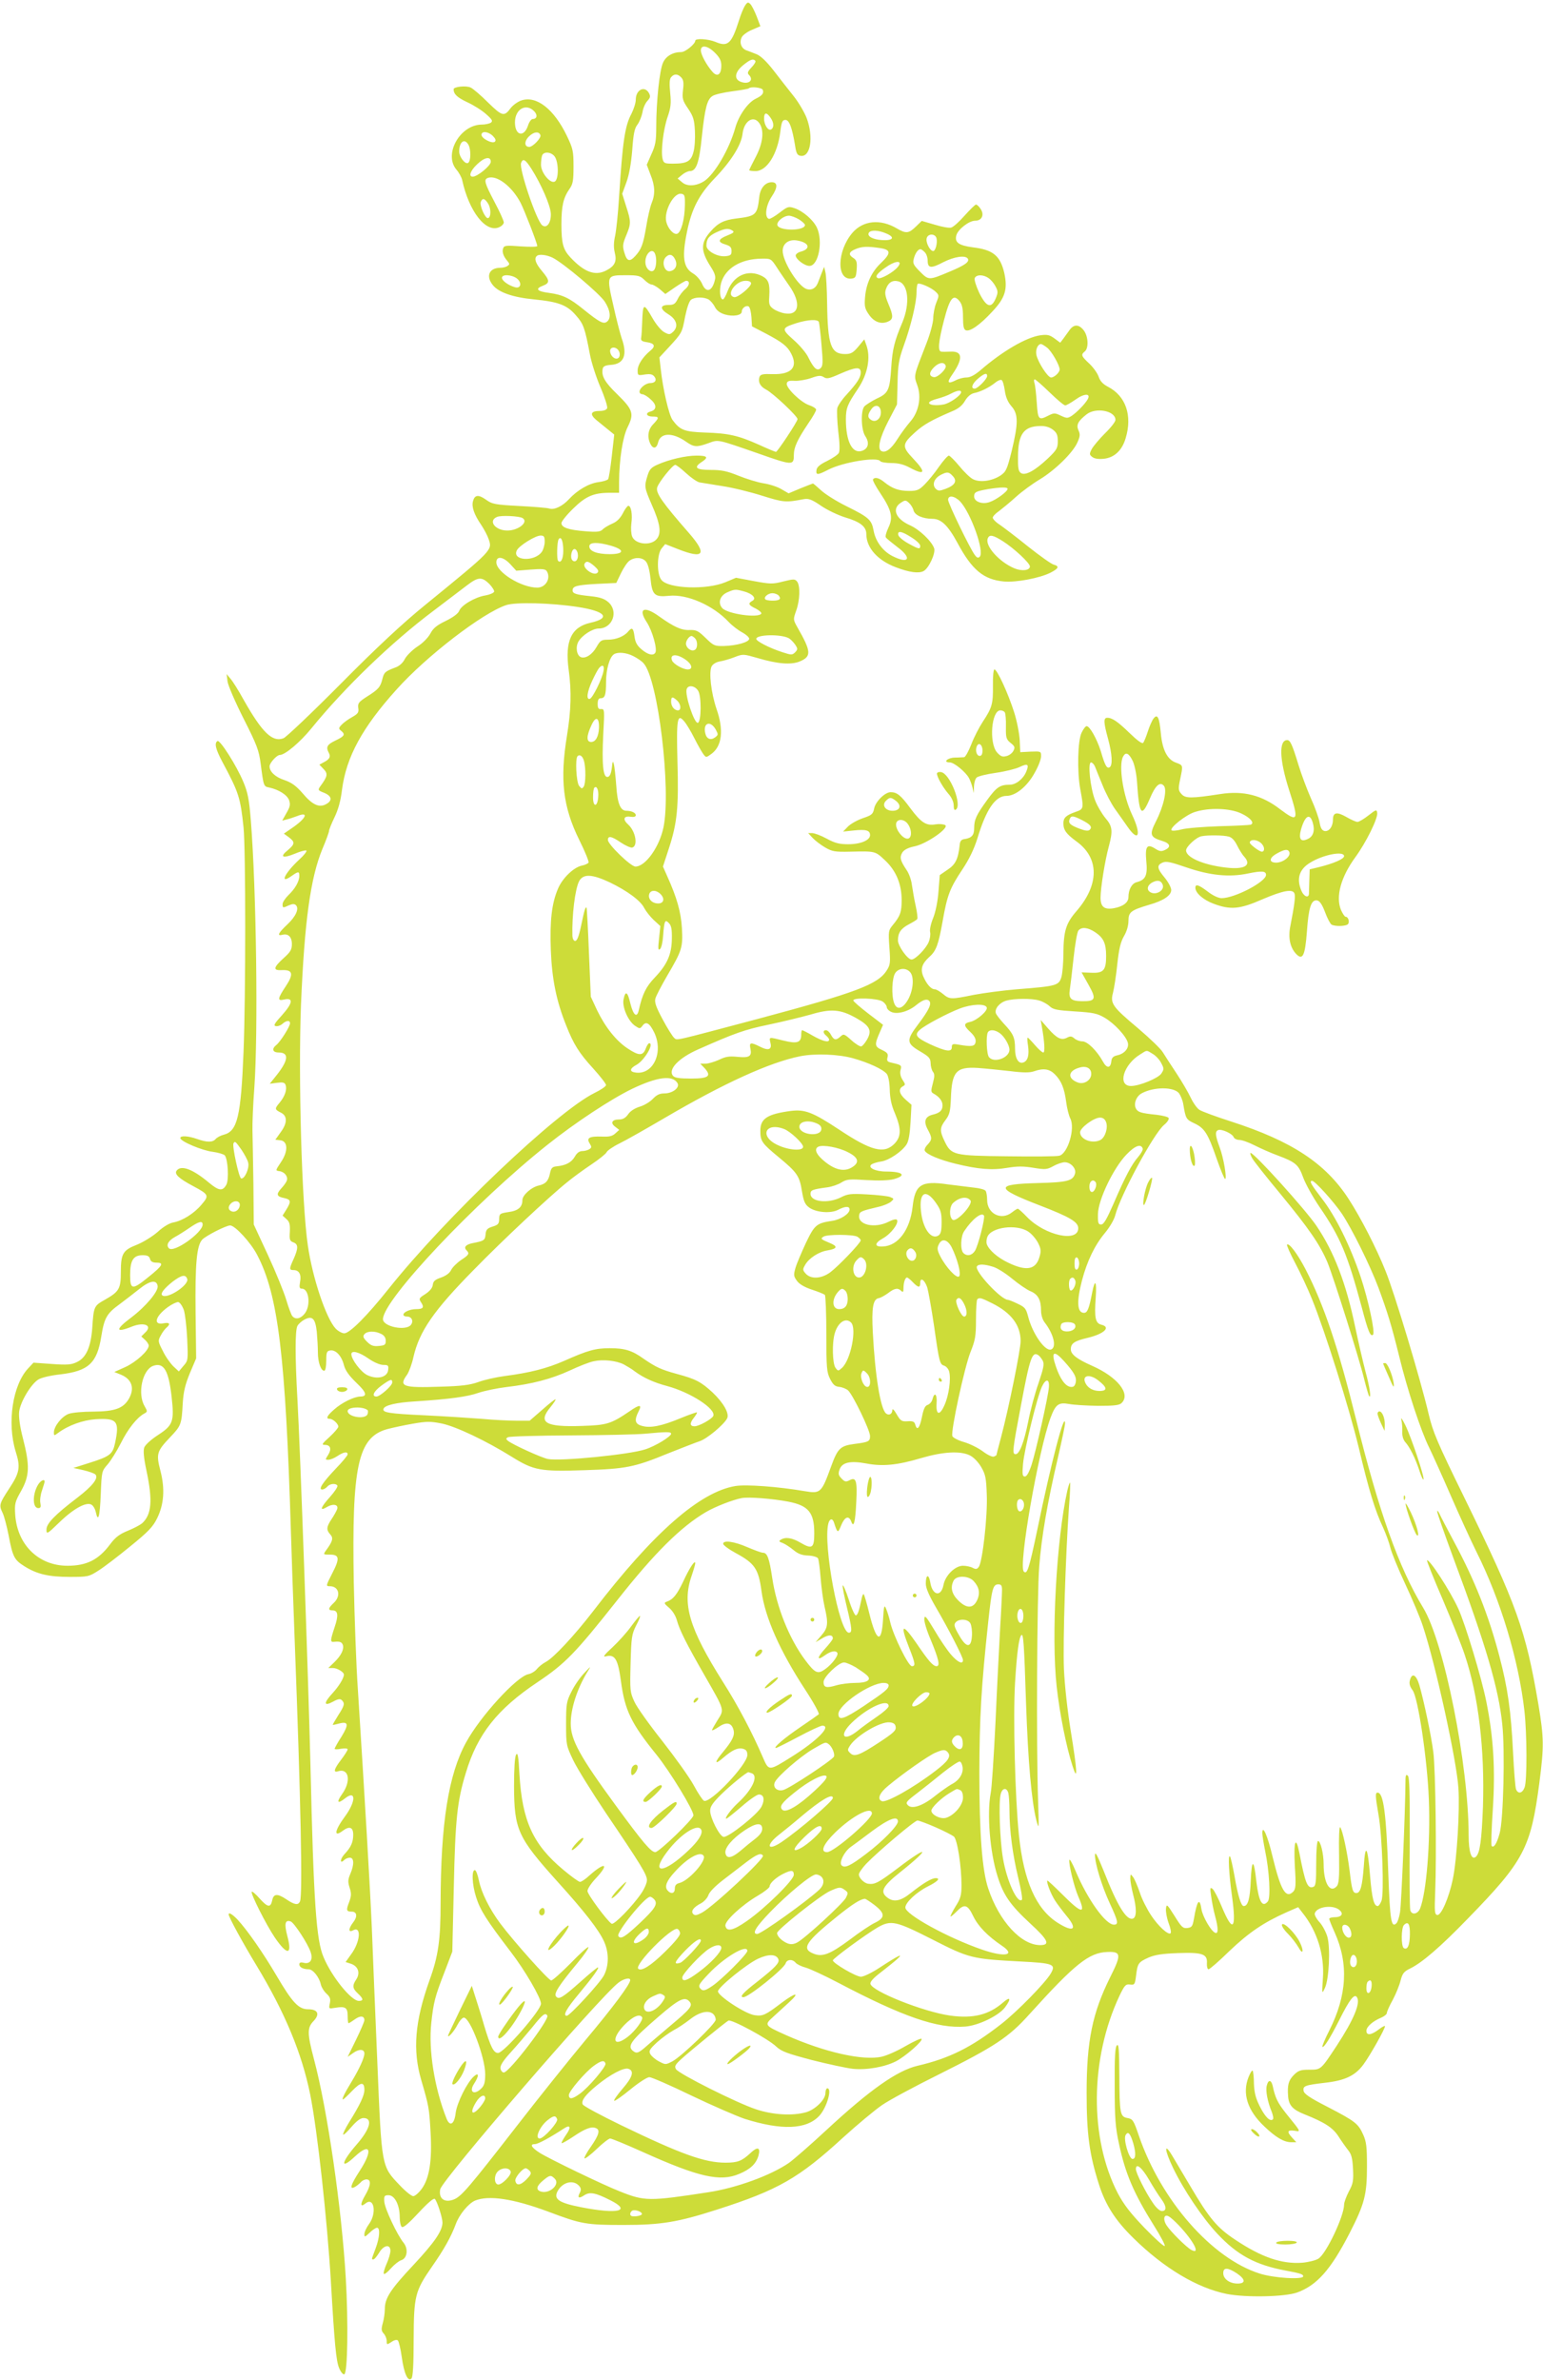 <?xml version="1.0" standalone="no"?>
<!DOCTYPE svg PUBLIC "-//W3C//DTD SVG 20010904//EN"
 "http://www.w3.org/TR/2001/REC-SVG-20010904/DTD/svg10.dtd">
<svg version="1.0" xmlns="http://www.w3.org/2000/svg"
 width="830pt" height="1280pt" viewBox="0 0 830 1280"
 preserveAspectRatio="xMidYMid meet">
<g transform="translate(0,1280) scale(0.1,-0.1)"
fill="#cddc39" stroke="none">
<path d="M4007 12769 c-8 -13 -23 -49 -32 -79 -40 -126 -60 -144 -127 -115
-40 16 -108 20 -108 6 0 -17 -53 -61 -75 -61 -45 0 -82 -21 -98 -56 -19 -39
-37 -209 -37 -348 0 -73 -4 -98 -26 -145 l-25 -57 20 -53 c25 -61 26 -106 6
-154 -8 -20 -21 -76 -29 -126 -16 -95 -26 -122 -59 -158 -30 -33 -45 -28 -58
17 -11 36 -10 47 9 93 27 65 27 74 0 158 l-21 67 23 63 c15 42 25 101 31 173
6 85 12 116 28 136 11 15 23 45 27 66 3 22 15 49 26 61 16 17 18 25 9 42 -23
42 -71 19 -71 -35 0 -17 -11 -51 -23 -75 -36 -66 -48 -152 -67 -449 -5 -85
-15 -178 -21 -207 -8 -36 -9 -63 -2 -92 12 -47 0 -72 -47 -96 -59 -30 -117 -9
-192 71 -39 42 -48 75 -48 178 0 99 10 142 44 191 18 25 21 45 21 120 0 83 -3
96 -36 165 -69 143 -163 217 -244 190 -19 -6 -45 -25 -57 -40 -36 -49 -46 -46
-122 28 -39 39 -81 75 -94 81 -23 12 -92 5 -92 -9 0 -26 19 -44 74 -70 33 -15
79 -44 101 -64 33 -29 37 -37 25 -46 -8 -5 -30 -10 -48 -10 -117 0 -207 -159
-137 -242 14 -16 28 -42 31 -56 37 -170 128 -286 199 -254 14 6 25 18 25 26 0
8 -22 58 -50 110 -53 101 -59 121 -36 129 48 18 131 -46 177 -135 22 -44 89
-217 89 -231 0 -5 -40 -5 -88 -2 -77 6 -90 5 -95 -9 -8 -19 0 -44 22 -69 13
-16 13 -19 1 -27 -8 -6 -25 -10 -38 -10 -60 0 -80 -44 -42 -92 31 -40 108 -67
222 -78 132 -13 178 -30 226 -86 40 -45 48 -66 75 -209 8 -44 34 -124 57 -178
23 -53 39 -104 36 -112 -3 -9 -19 -15 -40 -15 -49 0 -55 -18 -18 -49 18 -14
46 -38 64 -52 l32 -26 -13 -115 c-7 -63 -16 -120 -20 -125 -3 -5 -28 -13 -54
-16 -50 -7 -112 -43 -157 -92 -34 -37 -78 -58 -104 -50 -11 4 -85 10 -164 14
-130 7 -145 10 -178 34 -41 29 -61 26 -70 -9 -8 -30 7 -72 44 -126 16 -24 34
-58 40 -76 21 -61 26 -56 -343 -357 -117 -95 -258 -226 -452 -422 -155 -156
-294 -288 -308 -293 -60 -23 -115 31 -214 206 -28 51 -60 102 -72 115 l-20 24
5 -40 c3 -22 42 -112 87 -201 71 -140 82 -170 91 -240 16 -123 16 -123 46
-129 51 -11 96 -39 107 -68 8 -24 5 -36 -14 -69 l-23 -41 23 6 c13 3 38 11 56
18 67 27 51 -11 -25 -63 l-45 -31 26 -19 c35 -26 34 -37 -5 -70 -46 -37 -28
-46 38 -19 30 13 58 20 62 17 4 -4 -14 -27 -40 -50 -78 -73 -106 -134 -40 -87
37 26 42 26 42 1 0 -30 -23 -70 -59 -104 -17 -17 -31 -38 -31 -48 0 -21 1 -22
35 -6 19 8 29 8 37 0 18 -18 0 -60 -47 -104 -48 -45 -57 -63 -26 -55 31 8 51
-11 51 -50 0 -30 -8 -43 -45 -76 -55 -50 -58 -67 -9 -64 59 3 65 -21 21 -87
-45 -68 -46 -80 -8 -71 50 11 46 -19 -11 -83 -42 -46 -49 -58 -34 -60 9 -2 25
3 35 12 21 19 41 21 41 3 0 -17 -51 -98 -73 -116 -27 -21 -21 -41 12 -41 56 0
53 -40 -8 -118 l-40 -50 39 5 c31 4 41 2 46 -11 9 -24 -3 -61 -32 -96 -28 -33
-27 -36 8 -54 34 -17 34 -55 -1 -103 l-30 -42 27 -3 c41 -5 43 -59 3 -118 -30
-45 -30 -45 -8 -48 28 -4 47 -29 40 -50 -3 -10 -17 -29 -31 -44 -28 -31 -24
-43 18 -51 35 -8 37 -18 10 -62 l-20 -32 21 -19 c16 -14 20 -28 18 -68 -3 -43
0 -50 19 -57 27 -10 27 -31 2 -88 -25 -54 -25 -61 -1 -61 30 0 43 -24 35 -64
-5 -29 -3 -36 10 -36 38 0 49 -91 15 -134 -22 -28 -50 -34 -67 -13 -5 6 -20
45 -32 86 -12 41 -56 149 -98 240 l-77 166 -2 220 c-2 121 -4 249 -5 285 -1
36 3 139 10 230 21 293 11 1067 -19 1440 -9 111 -16 148 -40 205 -36 87 -126
228 -139 220 -18 -11 -11 -42 26 -112 89 -166 97 -192 114 -353 12 -122 12
-905 0 -1205 -14 -349 -33 -428 -106 -447 -17 -4 -37 -15 -44 -23 -16 -19 -46
-19 -100 0 -49 17 -90 19 -90 5 0 -18 117 -67 174 -74 30 -4 59 -13 65 -19 17
-21 23 -129 9 -157 -20 -37 -40 -35 -94 10 -86 72 -148 96 -173 66 -16 -19 10
-43 89 -85 84 -45 86 -50 44 -99 -40 -48 -103 -87 -152 -96 -20 -3 -55 -24
-83 -50 -27 -24 -77 -55 -111 -69 -77 -30 -88 -48 -88 -147 0 -90 -9 -106 -85
-149 -60 -34 -61 -35 -69 -155 -8 -101 -33 -158 -83 -181 -29 -14 -52 -16
-134 -10 l-99 7 -29 -31 c-83 -89 -114 -292 -67 -446 27 -85 22 -114 -34 -199
-55 -84 -56 -90 -36 -132 8 -16 22 -69 32 -119 22 -116 30 -133 84 -167 68
-43 131 -58 245 -58 97 0 103 1 153 33 28 17 105 76 171 130 99 80 124 107
146 152 37 75 43 158 18 255 -24 92 -20 105 52 181 59 62 62 68 68 184 4 61
13 99 38 160 l34 80 -3 247 c-3 262 6 358 35 391 19 21 129 77 151 77 26 0
111 -92 145 -158 113 -215 153 -540 182 -1497 3 -104 12 -363 20 -575 33 -863
43 -1367 29 -1404 -9 -23 -29 -20 -72 9 -50 34 -71 32 -78 -5 -9 -40 -24 -38
-68 11 -20 23 -39 39 -42 36 -8 -8 79 -180 124 -246 67 -98 95 -96 68 6 -18
68 -13 91 18 80 19 -8 92 -119 107 -165 14 -41 -3 -66 -38 -57 -16 4 -23 1
-23 -9 0 -15 21 -26 50 -26 23 0 56 -41 65 -79 3 -16 17 -39 31 -52 20 -18 23
-29 18 -53 -6 -29 -6 -29 30 -23 54 9 66 1 66 -44 0 -21 2 -39 5 -39 3 0 19
10 34 21 29 21 51 19 51 -5 0 -7 -20 -54 -45 -105 l-45 -92 30 21 c32 23 60
21 60 -3 0 -23 -27 -82 -68 -150 -39 -64 -55 -97 -47 -97 3 0 25 21 49 46 47
49 66 50 66 5 0 -29 -23 -79 -83 -175 -20 -33 -34 -62 -31 -65 3 -3 23 16 45
42 27 31 48 47 64 47 52 0 36 -60 -39 -145 -83 -96 -87 -137 -6 -61 83 77 97
33 25 -78 -49 -75 -57 -103 -27 -87 10 5 24 17 32 25 7 9 21 16 31 16 27 0 24
-33 -7 -86 -27 -46 -27 -67 1 -44 47 39 63 -51 20 -110 -14 -19 -25 -43 -25
-54 0 -18 2 -17 28 7 15 15 33 27 40 27 18 0 14 -54 -8 -112 -23 -62 -23 -58
-11 -58 5 0 18 16 30 35 24 42 61 49 61 11 0 -13 -9 -45 -21 -71 -11 -25 -18
-50 -14 -53 3 -4 21 10 38 30 18 20 42 39 54 43 33 9 41 60 14 94 -35 43 -103
187 -104 223 -2 29 1 33 23 33 33 0 60 -53 60 -117 0 -26 5 -50 12 -54 8 -5
40 23 90 77 49 53 81 80 87 74 13 -14 41 -101 41 -127 0 -45 -44 -108 -155
-227 -124 -132 -155 -179 -155 -238 0 -21 -5 -55 -11 -76 -9 -32 -8 -42 5 -56
9 -10 16 -27 16 -40 0 -21 1 -21 26 -5 15 11 29 13 34 8 5 -5 15 -45 21 -89
12 -88 33 -135 52 -116 8 8 12 74 12 209 1 237 7 261 100 395 63 90 101 158
126 225 19 53 68 112 104 128 74 30 204 11 393 -59 180 -68 205 -72 407 -72
201 0 291 15 500 82 331 106 441 169 681 389 77 70 171 148 209 174 39 27 177
101 306 165 300 150 375 199 486 323 245 271 321 332 420 335 74 3 76 -14 15
-135 -96 -193 -127 -343 -127 -623 0 -222 15 -331 66 -491 36 -113 89 -195
186 -290 165 -162 343 -268 502 -300 103 -20 312 -16 379 8 106 39 180 122
281 318 81 158 94 207 94 360 0 104 -3 132 -20 170 -27 60 -42 72 -190 149
-98 50 -129 71 -131 88 -4 26 8 30 118 43 105 12 160 38 204 98 36 49 116 191
116 206 0 4 -15 -3 -34 -18 -41 -31 -66 -33 -66 -7 0 22 34 52 80 71 16 7 30
18 30 25 0 7 14 39 32 71 17 32 36 79 42 104 10 38 18 48 51 64 64 31 163 116
311 269 302 310 338 379 384 727 26 200 25 244 -5 425 -68 400 -116 534 -400
1115 -144 294 -167 348 -190 445 -44 188 -185 655 -232 770 -50 125 -133 286
-199 388 -124 191 -304 310 -632 416 -81 26 -157 54 -169 62 -13 7 -34 37 -47
64 -13 28 -48 88 -77 132 -30 45 -63 96 -74 114 -11 19 -71 76 -133 129 -138
116 -151 133 -135 192 6 24 17 93 23 153 9 83 18 120 36 151 15 25 24 57 24
82 0 47 13 57 110 86 78 22 120 50 120 80 0 13 -16 43 -35 66 -41 49 -44 67
-12 81 19 9 43 4 127 -25 128 -44 232 -55 335 -33 73 15 95 13 95 -8 0 -37
-168 -125 -239 -125 -17 0 -47 14 -74 35 -49 37 -67 43 -67 21 0 -28 42 -65
98 -86 91 -34 140 -30 263 24 110 47 163 57 172 31 6 -14 0 -62 -22 -174 -13
-63 -2 -115 30 -150 36 -38 49 -12 59 120 9 129 23 171 54 167 14 -2 27 -20
43 -62 12 -33 28 -63 35 -68 17 -10 69 -10 86 0 14 9 6 42 -10 42 -5 0 -16 17
-25 37 -29 71 -1 176 78 284 57 78 122 209 117 238 -3 19 -6 18 -47 -14 -24
-19 -51 -35 -59 -35 -8 0 -35 12 -59 26 -52 30 -73 26 -73 -14 0 -37 -21 -65
-45 -61 -14 3 -22 16 -27 47 -4 23 -25 82 -47 130 -21 48 -51 128 -66 177 -34
112 -45 135 -61 135 -46 0 -42 -106 10 -268 54 -166 49 -177 -48 -104 -98 76
-198 101 -321 82 -155 -24 -188 -24 -209 -1 -18 20 -19 27 -8 80 16 77 17 75
-23 90 -46 16 -73 69 -81 159 -8 85 -18 105 -39 78 -8 -10 -22 -42 -31 -70 -9
-28 -20 -55 -25 -61 -6 -6 -33 14 -72 52 -64 62 -94 83 -121 83 -21 0 -20 -25
4 -112 22 -81 26 -143 9 -154 -15 -9 -25 8 -48 87 -21 66 -59 134 -76 134 -6
0 -18 -16 -27 -35 -21 -42 -25 -208 -7 -305 19 -103 19 -106 -25 -121 -52 -18
-66 -32 -66 -61 0 -37 15 -57 69 -97 125 -89 125 -233 2 -375 -58 -67 -70
-107 -71 -231 0 -47 -5 -102 -10 -122 -14 -48 -24 -51 -240 -68 -74 -6 -178
-20 -232 -30 -123 -25 -130 -25 -166 5 -17 14 -36 25 -44 25 -20 0 -44 28 -62
70 -16 39 -7 68 34 105 36 32 48 66 70 189 25 142 39 179 107 281 36 54 62
108 80 165 48 159 97 230 157 230 49 0 112 51 152 125 19 33 34 72 34 88 0 27
-1 27 -56 25 l-56 -3 -3 65 c-2 36 -15 103 -30 150 -31 98 -91 230 -106 230
-5 0 -9 -36 -8 -87 1 -98 -4 -118 -55 -195 -19 -29 -47 -83 -61 -120 -15 -38
-32 -69 -39 -70 -6 0 -29 -2 -50 -2 -40 -1 -66 -26 -27 -26 23 0 85 -51 103
-84 6 -11 15 -34 19 -51 l7 -30 1 36 c1 20 7 42 15 48 8 7 54 18 103 25 49 7
106 21 127 31 44 21 53 16 36 -25 -16 -39 -55 -70 -89 -70 -52 0 -71 -13 -121
-82 -58 -80 -70 -105 -70 -152 0 -37 -13 -52 -50 -58 -19 -2 -26 -10 -28 -33
-8 -74 -22 -104 -65 -132 l-42 -29 -7 -89 c-4 -54 -16 -111 -29 -143 -12 -29
-19 -62 -16 -74 3 -12 0 -36 -8 -55 -15 -35 -71 -93 -92 -93 -21 0 -73 73 -73
103 0 41 16 64 60 87 21 11 41 23 44 28 3 5 -1 37 -9 73 -8 35 -16 85 -20 111
-3 26 -16 62 -29 80 -34 51 -38 68 -22 94 10 15 32 26 67 33 65 14 188 100
163 114 -9 5 -32 7 -51 4 -51 -9 -78 9 -135 85 -52 71 -73 88 -107 88 -31 0
-82 -51 -89 -88 -6 -30 -13 -36 -61 -52 -29 -10 -65 -30 -80 -45 l-26 -27 57
6 c66 7 88 1 88 -25 0 -28 -51 -49 -118 -49 -47 0 -71 6 -115 30 -31 17 -66
30 -79 30 l-21 0 24 -26 c13 -14 43 -37 67 -51 38 -22 52 -25 135 -23 135 3
134 4 187 -46 60 -56 90 -128 90 -215 0 -64 -8 -86 -48 -134 -23 -28 -24 -33
-18 -120 6 -80 5 -94 -14 -123 -47 -76 -165 -120 -700 -263 -457 -121 -426
-115 -444 -100 -8 7 -36 51 -61 98 -35 65 -45 92 -40 112 3 14 33 71 65 126
78 133 84 150 78 254 -5 86 -27 164 -79 279 l-23 52 32 98 c45 137 53 223 46
467 -6 231 -1 261 37 215 12 -14 36 -54 54 -90 18 -36 40 -74 48 -85 15 -20
15 -20 44 1 57 42 67 128 27 242 -29 86 -42 198 -26 229 7 12 25 23 44 26 18
3 54 13 79 23 46 18 48 17 125 -5 108 -32 180 -37 226 -18 64 27 62 53 -13
184 -23 41 -23 42 -6 90 20 56 22 132 5 155 -12 15 -18 15 -75 1 -58 -15 -70
-14 -158 2 l-96 18 -57 -24 c-101 -42 -306 -35 -344 12 -26 31 -25 138 1 170
l19 23 69 -27 c139 -55 158 -28 61 84 -147 168 -182 219 -173 248 9 29 83 121
97 121 6 0 32 -20 59 -45 26 -24 58 -46 71 -49 12 -2 68 -11 123 -20 55 -8
152 -32 215 -52 115 -36 127 -37 225 -18 24 4 42 -2 90 -35 33 -23 92 -51 130
-63 82 -24 115 -50 115 -90 0 -74 61 -142 160 -179 71 -27 122 -34 148 -20 28
15 65 95 57 122 -13 38 -79 102 -132 125 -75 34 -97 88 -48 120 24 16 27 15
44 0 11 -10 22 -28 25 -41 7 -26 50 -45 102 -45 46 0 83 -35 134 -129 78 -146
141 -198 250 -208 66 -6 192 18 250 47 45 23 50 35 17 44 -12 3 -74 47 -137
97 -63 51 -132 103 -152 117 -21 13 -38 31 -38 38 0 7 15 23 33 35 17 13 59
47 92 77 33 30 91 72 128 94 81 49 177 142 202 198 15 33 16 45 6 66 -13 29
-3 49 44 86 50 39 155 19 155 -30 0 -10 -25 -42 -56 -72 -30 -30 -62 -68 -71
-84 -14 -27 -14 -31 3 -44 12 -9 34 -12 62 -9 56 6 98 45 117 111 37 122 0
227 -95 276 -27 14 -42 30 -50 53 -6 19 -29 51 -50 71 -44 41 -47 48 -25 66
22 18 19 82 -6 114 -26 33 -53 33 -76 1 -10 -14 -25 -35 -34 -47 l-16 -21 -31
23 c-26 19 -38 22 -76 17 -76 -11 -203 -85 -321 -187 -32 -27 -56 -40 -76 -40
-17 0 -44 -7 -60 -16 -42 -21 -47 -11 -16 33 59 86 55 126 -12 122 -20 -1 -42
-1 -48 0 -20 2 -15 55 15 170 31 119 50 142 83 102 14 -18 19 -39 19 -87 0
-48 4 -66 15 -70 22 -9 77 29 143 101 69 73 83 120 64 207 -22 93 -60 125
-170 138 -74 10 -98 26 -88 64 8 32 68 79 101 79 36 0 51 31 30 63 -8 13 -20
24 -25 24 -5 0 -32 -27 -61 -59 -29 -33 -61 -62 -73 -65 -11 -3 -51 4 -89 16
l-69 20 -32 -31 c-38 -37 -53 -38 -101 -10 -89 53 -182 44 -240 -23 -84 -99
-87 -258 -3 -246 20 3 23 9 26 50 3 39 -1 49 -17 60 -29 18 -26 33 10 48 35
15 64 16 132 6 60 -9 61 -27 6 -80 -50 -47 -80 -110 -86 -185 -4 -47 -1 -61
19 -90 27 -41 64 -56 101 -42 33 13 34 30 5 98 -17 41 -20 59 -12 80 12 34 35
48 66 40 54 -14 64 -119 22 -220 -43 -101 -54 -147 -60 -242 -8 -123 -15 -140
-79 -169 -28 -14 -58 -33 -66 -42 -20 -24 -17 -126 5 -159 24 -36 17 -67 -16
-79 -53 -19 -88 49 -88 169 0 60 8 80 64 163 54 80 71 171 45 239 l-10 28 -33
-40 c-27 -32 -39 -39 -70 -39 -77 0 -94 48 -97 274 -1 74 -5 149 -9 165 l-7
30 -12 -30 c-6 -16 -16 -42 -22 -57 -13 -32 -40 -43 -68 -29 -47 26 -121 148
-121 202 0 39 32 63 76 56 68 -11 78 -46 19 -61 -14 -4 -25 -13 -25 -20 0 -20
48 -56 74 -56 49 0 74 134 40 206 -20 42 -76 90 -122 105 -31 10 -36 8 -79
-25 -26 -20 -52 -35 -57 -33 -25 8 -17 72 15 120 33 49 33 77 0 77 -35 0 -62
-32 -67 -80 -11 -96 -17 -102 -123 -115 -67 -8 -99 -24 -139 -70 -54 -61 -54
-103 0 -188 23 -36 29 -53 23 -74 -15 -62 -48 -70 -69 -18 -9 20 -30 44 -49
55 -52 31 -60 89 -31 227 25 121 64 196 147 283 88 91 144 179 151 240 8 70
59 102 90 58 28 -39 20 -108 -19 -182 -19 -37 -35 -68 -35 -71 0 -3 15 -5 34
-5 61 0 118 91 133 210 7 55 11 65 28 65 20 0 36 -41 52 -140 6 -40 12 -51 30
-53 53 -8 70 101 32 203 -12 31 -43 84 -70 118 -27 34 -76 96 -108 138 -39 50
-71 80 -93 88 -18 7 -43 17 -55 21 -27 11 -37 43 -23 70 6 12 31 30 56 40 l44
19 -20 53 c-11 28 -26 58 -34 66 -12 12 -16 11 -29 -9z m-161 -253 c26 -26 34
-43 34 -69 0 -48 -21 -63 -47 -34 -32 36 -63 93 -63 116 0 32 37 26 76 -13z
m217 -43 c4 -4 -5 -19 -20 -35 -21 -22 -24 -31 -15 -40 29 -29 0 -54 -43 -38
-38 14 -33 52 12 89 38 31 54 37 66 24z m-399 -89 c12 -12 15 -28 10 -67 -5
-47 -3 -57 28 -102 28 -42 33 -60 36 -120 2 -39 -1 -90 -8 -113 -13 -50 -35
-62 -110 -62 -45 0 -50 2 -56 26 -10 40 4 158 27 225 17 49 20 72 14 130 -5
49 -4 74 5 84 16 19 35 19 54 -1z m439 -67 c7 -19 -3 -31 -38 -48 -42 -20 -92
-91 -110 -157 -32 -114 -111 -249 -167 -286 -42 -27 -91 -30 -118 -7 l-25 21
24 20 c13 11 32 20 42 20 34 0 50 43 64 182 17 160 29 204 58 222 12 8 60 19
106 25 46 6 87 13 89 16 11 11 70 4 75 -8z m-1228 -117 c18 -20 13 -40 -10
-40 -7 0 -19 -16 -25 -36 -22 -65 -70 -53 -70 18 0 72 61 106 105 58z m1269
-32 c19 -26 21 -54 4 -64 -15 -10 -38 24 -38 58 0 34 13 36 34 6z m-1493 -99
c14 -14 18 -24 11 -31 -13 -13 -72 17 -72 37 0 22 37 18 61 -6z m256 4 c5 -15
-41 -63 -60 -63 -27 0 -28 30 -2 56 26 26 55 29 62 7z m-387 -52 c14 -26 13
-88 -2 -97 -15 -10 -48 32 -48 61 0 53 29 74 50 36z m464 -63 c22 -32 22 -126
-1 -135 -25 -10 -73 49 -73 91 0 19 3 41 6 50 9 23 50 19 68 -6z m-344 -28 c0
-21 -72 -80 -97 -80 -24 0 -13 32 23 66 40 39 74 45 74 14z m218 -37 c53 -83
103 -198 105 -242 2 -50 -23 -82 -47 -62 -31 26 -125 304 -113 335 10 26 23
19 55 -31z m826 -198 c-1 -74 -20 -144 -41 -152 -19 -7 -50 27 -59 64 -14 55
39 157 80 151 19 -3 21 -9 20 -63z m-1059 11 c17 -26 17 -75 0 -79 -15 -3 -46
68 -39 87 9 23 21 20 39 -8z m1673 -86 c17 -11 32 -24 32 -30 0 -32 -136 -33
-148 -2 -7 19 32 52 62 52 11 0 36 -9 54 -20z m-358 -60 c12 -7 6 -13 -27 -26
-51 -20 -55 -36 -10 -49 25 -8 32 -15 32 -35 0 -21 -5 -25 -35 -28 -43 -3
-100 29 -100 57 0 36 13 53 54 72 46 21 64 23 86 9z m826 -15 c51 -21 39 -40
-22 -36 -50 3 -82 21 -70 40 10 15 50 14 92 -4z m272 -28 c5 -25 -6 -67 -18
-67 -18 0 -42 48 -35 70 8 26 48 24 53 -3z m-64 -73 c9 -8 16 -29 16 -45 0
-42 18 -44 84 -9 59 30 119 39 132 19 10 -17 -15 -35 -96 -69 -114 -48 -114
-48 -161 -1 -35 35 -40 45 -34 68 7 30 23 53 36 53 4 0 15 -7 23 -16z m-1450
-10 c9 -23 7 -67 -4 -84 -14 -21 -44 0 -48 33 -6 49 37 91 52 51z m-551 -20
c59 -30 252 -193 280 -236 30 -46 35 -89 13 -107 -19 -16 -40 -5 -127 65 -75
61 -112 79 -186 89 -64 8 -76 22 -34 38 40 15 39 29 -4 80 -33 39 -43 66 -28
80 11 12 53 7 86 -9z m659 -10 c14 -29 2 -57 -27 -62 -31 -7 -49 50 -23 76 19
19 37 14 50 -14z m546 -41 c17 -27 48 -71 67 -99 66 -93 54 -163 -24 -149 -20
3 -47 14 -61 24 -22 16 -25 25 -22 67 4 69 -4 91 -38 109 -75 39 -153 5 -186
-80 -9 -25 -21 -45 -25 -45 -16 0 -21 47 -10 88 22 79 106 130 217 131 50 1
52 0 82 -46z m651 1 c-23 -28 -90 -66 -106 -60 -21 8 -2 30 56 68 47 29 77 25
50 -8z m-2048 -62 c29 -24 20 -57 -13 -46 -36 11 -68 35 -68 50 0 21 54 17 81
-4z m685 -7 c14 -14 31 -25 39 -25 7 0 27 -11 44 -25 l30 -26 52 36 c28 19 55
35 60 35 21 0 19 -24 -4 -44 -14 -11 -33 -36 -41 -53 -14 -28 -22 -33 -51 -33
-46 0 -46 -22 0 -50 44 -27 55 -64 28 -92 -19 -18 -23 -19 -49 -5 -17 9 -44
41 -64 76 -49 85 -52 83 -56 -29 -1 -30 -3 -64 -5 -75 -3 -16 3 -21 30 -25 43
-6 49 -22 19 -46 -40 -33 -68 -76 -68 -105 0 -28 1 -29 38 -23 28 4 41 2 51
-10 16 -19 6 -36 -21 -36 -25 0 -58 -27 -58 -47 0 -7 7 -13 15 -13 8 0 29 -12
45 -28 34 -29 33 -56 -1 -65 -30 -8 -22 -27 11 -27 37 0 37 -6 3 -42 -28 -29
-33 -70 -13 -108 14 -26 33 -21 40 11 13 53 77 55 150 4 43 -30 57 -31 121 -8
55 20 44 22 269 -56 181 -64 190 -64 190 -11 0 45 18 84 79 175 23 33 41 65
41 72 0 6 -16 17 -37 24 -44 14 -126 93 -121 117 3 13 13 16 43 14 22 -1 62 6
88 15 39 14 52 15 68 5 16 -11 30 -8 88 18 85 37 111 39 111 7 0 -27 -19 -56
-76 -119 -24 -25 -46 -58 -50 -72 -3 -14 -1 -71 5 -126 8 -61 9 -106 3 -116
-5 -9 -33 -28 -63 -43 -38 -18 -55 -33 -57 -48 -4 -29 5 -29 65 2 79 40 263
70 278 45 3 -5 30 -10 59 -10 37 0 67 -7 100 -25 83 -44 89 -26 17 50 -60 63
-59 77 11 140 46 42 91 67 201 114 32 13 54 31 68 56 13 22 31 37 48 41 35 7
80 29 113 55 14 12 31 19 36 15 6 -3 13 -29 17 -57 5 -35 16 -61 36 -84 37
-42 37 -90 1 -240 -25 -100 -30 -111 -60 -132 -46 -30 -111 -39 -148 -20 -16
8 -49 40 -74 71 -25 30 -50 55 -56 56 -6 0 -30 -27 -54 -61 -23 -34 -58 -76
-77 -95 -29 -29 -40 -34 -83 -34 -55 0 -91 13 -133 47 -29 24 -52 29 -61 15
-3 -5 15 -38 39 -74 61 -91 70 -131 44 -185 -11 -23 -18 -47 -14 -53 4 -6 31
-28 61 -51 82 -60 64 -95 -26 -49 -51 26 -91 79 -101 138 -11 57 -25 70 -146
130 -51 25 -112 63 -135 84 -23 21 -43 38 -45 38 -1 0 -32 -12 -67 -26 l-64
-27 -38 22 c-21 13 -64 27 -97 32 -32 5 -93 24 -135 41 -62 25 -91 31 -149 31
-80 0 -94 13 -48 43 38 25 30 34 -28 34 -58 0 -149 -21 -211 -49 -34 -15 -43
-26 -53 -59 -18 -58 -17 -64 22 -154 46 -103 54 -155 28 -186 -31 -39 -117
-30 -133 14 -5 13 -7 44 -4 68 7 49 -1 96 -16 96 -5 0 -19 -18 -30 -41 -15
-28 -33 -45 -57 -55 -20 -9 -43 -22 -51 -31 -13 -13 -31 -15 -92 -10 -91 7
-130 20 -130 44 0 9 28 44 63 78 68 67 111 85 196 85 l51 0 0 58 c1 121 19
240 46 295 36 72 29 94 -56 177 -67 65 -86 98 -78 137 2 13 14 19 45 21 70 5
89 54 57 143 -8 24 -29 104 -45 177 -37 162 -37 162 68 162 66 0 77 -3 99 -25z
m1852 9 c12 -8 29 -28 37 -44 14 -26 14 -34 1 -65 -24 -56 -50 -47 -88 29 -17
36 -28 71 -25 80 8 20 46 21 75 0z m-1278 -28 c0 -19 -71 -77 -90 -74 -48 9 6
88 60 88 19 0 30 -5 30 -14z m994 -46 c18 -17 18 -20 2 -59 -9 -23 -16 -60
-16 -84 -1 -24 -16 -81 -36 -132 -71 -183 -69 -172 -50 -226 24 -65 8 -145
-38 -197 -18 -21 -49 -62 -69 -94 -34 -54 -65 -76 -87 -63 -21 13 -8 70 37
158 l48 92 3 115 c2 99 7 127 33 200 39 107 69 233 69 286 0 22 3 43 6 47 9 9
75 -20 98 -43z m-1223 -40 c10 -6 26 -24 34 -40 10 -20 28 -33 54 -41 44 -13
91 -5 91 15 0 19 23 36 37 28 7 -4 13 -30 15 -57 l3 -50 77 -40 c85 -45 114
-67 134 -107 38 -73 1 -113 -101 -110 -50 2 -64 -1 -69 -14 -10 -27 3 -53 35
-69 37 -19 169 -143 169 -159 0 -13 -108 -176 -116 -176 -4 0 -45 17 -93 39
-110 49 -161 61 -290 65 -110 4 -133 13 -173 67 -20 26 -53 171 -64 276 l-7
61 50 54 c72 78 72 79 88 164 10 48 22 84 32 92 20 15 67 16 94 2z m594 -122
c2 -7 9 -62 14 -123 8 -91 8 -112 -4 -124 -19 -19 -37 -3 -66 55 -11 25 -48
68 -80 96 -66 59 -66 64 14 90 64 20 116 22 122 6z m1228 -138 c24 -19 67 -94
67 -117 0 -16 -29 -43 -46 -43 -18 0 -70 81 -79 121 -6 28 7 59 25 59 4 0 19
-9 33 -20z m-2304 -18 c6 -11 6 -24 1 -33 -13 -19 -44 0 -48 30 -4 27 33 30
47 3z m1758 -79 c6 -17 -44 -65 -64 -61 -27 5 -26 26 1 53 27 27 56 30 63 8z
m223 -55 c0 -16 -51 -68 -67 -68 -23 0 -14 27 18 54 33 28 49 33 49 14z m336
-88 c39 -38 77 -70 84 -70 6 0 31 14 55 31 47 34 84 35 66 2 -14 -25 -58 -70
-86 -89 -22 -14 -27 -14 -59 1 -31 15 -37 15 -65 1 -54 -28 -58 -24 -64 67 -3
45 -8 92 -12 105 -4 12 -4 22 1 22 4 0 40 -31 80 -70z m-476 1 c0 -17 -61 -60
-94 -66 -42 -8 -82 -3 -78 10 1 6 21 15 45 21 23 6 56 18 72 27 34 18 55 21
55 8z m-432 -102 c4 -36 -23 -62 -49 -49 -23 13 -24 28 -3 58 20 30 48 24 52
-9z m926 -100 c21 -16 26 -29 26 -62 0 -37 -6 -47 -53 -92 -70 -66 -121 -94
-145 -79 -14 10 -17 26 -16 91 1 120 32 161 120 162 27 1 50 -6 68 -20z m-538
-250 c24 -26 11 -49 -40 -68 -33 -12 -39 -12 -53 1 -20 21 -9 54 25 73 36 19
46 19 68 -6z m294 -68 c0 -14 -61 -59 -97 -71 -39 -14 -83 2 -83 30 0 24 9 28
76 40 70 11 104 11 104 1z m-255 -68 c58 -63 132 -270 105 -297 -8 -8 -15 -6
-26 9 -26 34 -144 278 -144 297 0 27 35 22 65 -9z m-2354 -89 c34 -21 -22 -67
-82 -67 -65 0 -105 52 -56 73 21 10 121 5 138 -6z m2092 -104 c26 -16 47 -36
47 -45 0 -20 -7 -19 -65 13 -27 15 -51 35 -53 45 -5 25 18 21 71 -13z m-1973
-23 c0 -18 -7 -42 -15 -54 -40 -57 -165 -48 -134 9 14 25 99 78 127 78 18 0
22 -5 22 -33z m2464 3 c60 -38 146 -118 146 -136 0 -22 -44 -27 -84 -10 -81
34 -158 120 -143 160 9 23 27 20 81 -14z m-2364 -52 c0 -43 -13 -69 -28 -54
-8 9 -6 101 3 116 13 20 25 -10 25 -62z m258 27 c74 -22 70 -45 -8 -45 -69 0
-110 16 -110 42 0 23 45 24 118 3z m-180 -44 c5 -29 -13 -50 -29 -34 -15 15
-3 66 14 60 7 -2 14 -14 15 -26z m-363 -55 l32 -35 77 6 c61 5 80 3 87 -8 24
-38 -5 -89 -51 -89 -86 0 -220 83 -220 136 0 36 37 31 75 -10z m729 15 c11
-12 20 -46 25 -91 9 -90 21 -102 100 -94 97 10 237 -51 321 -141 19 -20 52
-45 73 -56 20 -11 37 -26 37 -34 0 -18 -67 -37 -137 -39 -49 -1 -55 2 -97 43
-40 39 -50 44 -86 43 -44 -2 -84 16 -164 73 -81 59 -116 43 -67 -31 30 -46 58
-145 46 -164 -11 -18 -40 -11 -74 18 -24 20 -34 38 -38 70 -6 45 -13 51 -34
26 -21 -26 -66 -44 -108 -44 -36 0 -42 -4 -62 -39 -23 -41 -59 -64 -84 -55
-23 9 -30 54 -14 83 19 34 76 71 109 71 76 0 109 94 51 143 -21 18 -46 26 -95
31 -78 8 -96 14 -96 31 0 23 22 29 130 35 l105 5 25 52 c14 29 34 59 45 67 28
21 69 20 89 -3z m-277 -25 c21 -19 25 -27 17 -36 -20 -20 -84 26 -69 50 10 15
21 12 52 -14z m-565 -96 c16 -17 28 -36 26 -42 -3 -7 -24 -16 -47 -20 -56 -9
-130 -53 -141 -83 -6 -15 -32 -34 -72 -54 -48 -23 -68 -39 -83 -68 -12 -22
-41 -52 -70 -70 -27 -18 -57 -48 -67 -66 -10 -21 -30 -39 -50 -46 -56 -21 -62
-26 -71 -62 -11 -44 -21 -56 -83 -95 -45 -29 -50 -36 -47 -61 4 -24 -1 -31
-34 -50 -22 -12 -47 -31 -56 -41 -16 -17 -16 -21 -2 -32 24 -20 18 -29 -30
-52 -46 -22 -53 -35 -36 -67 11 -20 4 -34 -27 -50 l-24 -13 23 -24 c24 -25 21
-39 -17 -91 -15 -21 -15 -23 21 -37 42 -18 44 -43 6 -62 -36 -18 -72 -1 -124
61 -35 40 -59 57 -97 70 -49 16 -80 45 -80 74 0 18 39 61 55 61 28 0 109 68
170 143 180 221 430 462 655 631 74 56 157 119 183 139 59 45 79 46 119 7z
m1369 -40 c48 -13 70 -38 46 -51 -25 -14 -21 -23 19 -42 19 -10 32 -22 29 -27
-16 -25 -181 -2 -210 30 -25 28 -12 68 28 85 39 17 43 17 88 5z m188 -23 c15
-19 4 -27 -34 -27 -17 0 -35 3 -38 7 -11 11 14 33 38 33 12 0 28 -6 34 -13z
m-1081 -61 c150 -23 180 -60 68 -85 -103 -23 -138 -98 -117 -253 16 -117 13
-217 -9 -353 -39 -237 -22 -384 66 -562 31 -62 53 -117 50 -122 -4 -5 -20 -13
-37 -16 -44 -10 -103 -67 -127 -123 -34 -79 -45 -172 -39 -332 6 -156 30 -273
82 -403 40 -102 70 -150 146 -233 38 -42 69 -82 69 -89 0 -7 -28 -26 -63 -43
-202 -100 -799 -667 -1106 -1052 -117 -147 -210 -240 -239 -240 -12 0 -34 12
-47 26 -51 55 -124 272 -149 446 -33 224 -52 906 -37 1293 19 453 51 683 115
839 20 47 36 91 36 98 0 6 13 39 29 72 20 41 34 90 41 151 23 174 108 332 293
537 160 179 463 412 590 454 50 17 242 12 385 -10z m1135 -168 c9 -5 24 -20
34 -34 15 -23 15 -26 0 -42 -15 -15 -21 -15 -69 1 -71 23 -142 60 -140 72 3
23 132 26 175 3z m-505 0 c17 -17 15 -58 -3 -64 -19 -8 -45 13 -45 35 0 17 18
41 30 41 3 0 11 -5 18 -12z m-330 -97 c20 -10 45 -27 54 -38 78 -85 149 -678
107 -882 -22 -106 -97 -211 -151 -211 -25 0 -148 119 -148 143 0 24 19 21 70
-14 24 -16 51 -28 60 -27 33 7 20 87 -21 124 -30 27 -25 47 11 42 19 -3 30 0
30 8 0 13 -22 24 -51 24 -32 0 -48 40 -54 135 -4 50 -9 101 -13 115 -5 21 -7
17 -11 -20 -4 -31 -11 -46 -22 -48 -25 -5 -32 67 -24 229 7 130 7 137 -11 136
-15 -2 -19 5 -19 28 0 20 5 30 15 30 24 0 30 16 30 88 0 67 19 134 43 149 21
13 67 9 105 -11z m282 -20 c33 -24 38 -51 10 -51 -27 0 -77 29 -85 48 -14 36
26 38 75 3z m-444 -61 c-8 -43 -58 -143 -73 -148 -21 -6 -15 38 13 98 14 30
30 60 36 67 19 23 31 14 24 -17z m509 -104 c19 -28 18 -167 -1 -173 -19 -6
-72 153 -60 182 8 23 44 18 61 -9z m-113 -53 c21 -19 24 -53 5 -53 -20 0 -37
22 -37 47 0 27 7 29 32 6z m1763 -64 c4 -6 7 -40 6 -77 -1 -60 2 -68 25 -87
23 -18 25 -24 15 -43 -6 -12 -23 -25 -38 -28 -21 -6 -31 -1 -50 20 -44 51 -30
226 18 226 10 0 21 -5 24 -11z m-2183 -84 c-2 -46 -18 -75 -42 -75 -26 0 -26
31 1 89 23 52 43 45 41 -14z m628 -8 c14 -26 14 -29 -3 -42 -24 -18 -46 -9
-53 21 -14 57 27 72 56 21z m1435 -113 c0 -19 -5 -29 -15 -29 -16 0 -25 28
-16 51 10 25 31 10 31 -22z m808 -56 c10 -21 20 -69 23 -110 12 -182 24 -198
69 -93 30 72 55 94 76 69 18 -22 -2 -111 -43 -191 -36 -71 -32 -85 33 -105 44
-13 50 -33 15 -49 -19 -9 -29 -7 -50 6 -46 30 -57 15 -50 -65 8 -78 -4 -102
-52 -114 -26 -7 -44 -40 -44 -81 0 -28 -29 -50 -78 -59 -52 -9 -72 7 -72 57 0
51 24 202 45 277 22 83 19 107 -19 151 -18 22 -44 65 -56 97 -25 65 -40 202
-21 202 6 0 16 -10 21 -22 5 -13 23 -58 41 -101 17 -43 47 -99 65 -125 19 -26
50 -71 70 -99 59 -85 75 -43 24 65 -49 103 -74 266 -49 313 14 27 31 20 52
-23z m-2952 1 c11 -37 10 -122 -1 -139 -9 -13 -12 -12 -25 4 -15 20 -22 146
-8 160 12 11 27 0 34 -25z m77 -194 c-4 -56 -28 -58 -28 -2 0 24 3 47 7 51 13
13 24 -12 21 -49z m1603 -23 c30 -25 20 -52 -20 -52 -39 0 -59 31 -35 54 20
20 27 20 55 -2z m1855 -66 c50 -23 75 -53 51 -61 -6 -2 -82 -6 -167 -8 -85 -3
-177 -10 -203 -17 -26 -7 -51 -9 -55 -5 -12 13 79 85 127 99 76 24 187 20 247
-8z m-856 -36 c45 -23 57 -37 42 -52 -8 -8 -24 -6 -56 6 -50 19 -61 30 -52 51
7 20 19 19 66 -5z m1242 -16 c12 -41 2 -73 -28 -86 -38 -18 -50 1 -35 54 22
74 48 87 63 32z m-2178 -6 c23 -33 21 -78 -3 -78 -25 0 -61 45 -61 76 0 32 43
33 64 2z m1726 -67 c16 -4 32 -21 45 -48 11 -22 28 -50 38 -60 42 -47 1 -71
-102 -58 -118 14 -211 54 -211 92 0 20 55 71 83 76 34 7 119 6 147 -2z m182
-45 c12 -17 9 -36 -4 -36 -7 0 -26 11 -43 25 -25 20 -27 26 -16 34 16 10 50
-2 63 -23z m142 -35 c16 -26 -40 -67 -81 -59 -29 5 -21 29 17 49 38 21 56 24
64 10z m296 -25 c0 -15 -55 -39 -135 -59 l-50 -12 -2 -60 c-1 -33 -2 -66 -2
-72 -2 -25 -29 -13 -41 18 -27 64 -11 114 46 149 70 44 184 66 184 36z m-3950
-141 c95 -46 167 -99 186 -139 9 -17 32 -46 51 -64 l35 -32 -7 -68 c-6 -54 -5
-65 6 -55 7 7 14 38 16 70 6 82 10 91 31 69 13 -13 17 -33 16 -84 -1 -84 -25
-139 -92 -209 -47 -49 -67 -90 -86 -176 -10 -43 -29 -27 -45 36 -15 65 -27 72
-37 22 -8 -42 26 -118 63 -142 24 -16 26 -16 39 1 19 26 38 15 63 -36 51 -106
-4 -227 -98 -216 -36 4 -36 21 3 42 42 23 97 116 68 116 -4 0 -13 -13 -19 -30
-15 -39 -37 -38 -97 2 -61 40 -120 114 -164 205 l-34 73 -10 237 c-5 131 -11
239 -13 242 -6 5 -11 -10 -30 -101 -11 -53 -21 -78 -31 -78 -8 0 -14 11 -15
28 -3 107 14 250 36 293 22 41 69 39 165 -6z m2974 -12 c13 -32 -39 -61 -69
-39 -20 14 -11 40 18 53 26 12 43 7 51 -14z m-2699 -53 c24 -26 13 -52 -21
-48 -31 3 -50 28 -41 52 9 22 40 20 62 -4z m2336 -203 c45 -30 59 -60 59 -128
0 -77 -14 -93 -80 -90 l-52 2 37 -66 c44 -78 39 -90 -36 -89 -59 1 -72 14 -64
64 3 19 12 95 20 169 8 73 19 139 26 147 17 21 51 17 90 -9z m-997 -213 c24
-23 20 -93 -7 -145 -29 -54 -62 -64 -77 -24 -16 41 -12 137 6 163 18 26 56 29
78 6z m-146 -160 c12 -8 22 -22 22 -30 0 -8 11 -20 25 -26 31 -14 91 2 132 36
36 29 58 37 71 24 15 -15 0 -48 -58 -125 -66 -87 -65 -103 8 -146 49 -29 57
-37 58 -64 0 -17 6 -38 12 -46 10 -12 10 -25 0 -62 -11 -41 -11 -48 4 -56 31
-17 48 -40 48 -63 0 -27 -14 -41 -52 -50 -42 -10 -51 -36 -28 -79 25 -46 25
-55 -1 -83 -12 -12 -18 -27 -14 -33 12 -20 79 -48 165 -69 122 -30 197 -36
279 -22 54 9 87 9 140 0 63 -10 72 -10 107 9 21 12 49 21 61 21 32 0 63 -33
56 -60 -11 -40 -40 -48 -201 -52 -231 -6 -230 -27 8 -119 166 -64 210 -90 210
-124 0 -78 -178 -39 -274 59 -24 25 -47 46 -51 46 -4 0 -18 -9 -32 -20 -57
-45 -133 -7 -133 67 0 21 -4 43 -8 49 -4 7 -34 15 -67 18 -33 4 -95 12 -137
17 -143 21 -176 -1 -189 -121 -14 -124 -78 -210 -160 -213 -47 -3 -46 18 1 44
43 24 86 81 75 99 -4 6 -21 2 -45 -10 -75 -38 -169 -17 -158 37 3 18 14 22
103 43 27 6 58 19 68 28 17 15 17 16 -5 25 -13 5 -68 11 -123 14 -89 5 -105 3
-142 -16 -70 -35 -163 -24 -163 19 0 20 9 24 90 35 24 3 59 15 76 26 29 18 43
19 136 13 67 -4 118 -2 146 5 71 20 49 41 -42 41 -58 0 -102 22 -77 39 8 5 30
12 51 15 42 6 111 53 136 91 12 18 18 56 22 120 l5 94 -32 28 c-34 30 -40 57
-15 71 15 8 15 11 -1 35 -11 17 -15 36 -11 52 7 27 5 28 -47 40 -24 5 -28 10
-23 29 5 19 -1 26 -30 40 -40 18 -41 28 -10 98 l16 37 -80 61 c-44 34 -80 65
-80 70 0 17 133 12 158 -6z m841 6 c19 -5 44 -19 57 -31 19 -18 40 -22 136
-28 99 -6 121 -11 160 -34 52 -30 116 -99 125 -135 7 -29 -19 -59 -57 -67 -22
-5 -30 -13 -32 -32 -4 -39 -25 -39 -45 -2 -32 58 -83 109 -111 109 -14 0 -33
7 -43 16 -14 12 -22 13 -39 4 -30 -16 -54 -5 -101 48 l-41 47 6 -34 c15 -85
18 -141 8 -141 -6 0 -26 18 -45 40 -19 22 -36 40 -39 40 -3 0 -2 -20 2 -44 7
-49 -1 -80 -24 -89 -27 -11 -46 21 -46 74 0 59 -9 80 -60 134 -20 22 -40 47
-43 56 -8 24 19 57 56 68 43 12 135 13 176 1z m-281 -38 c6 -18 -53 -69 -88
-77 -38 -8 -38 -20 1 -56 20 -19 29 -36 27 -51 -3 -25 -20 -28 -90 -16 -33 6
-38 4 -38 -13 0 -28 -30 -24 -116 15 -76 36 -87 51 -56 78 27 25 150 90 216
115 64 24 137 27 144 5z m-702 -57 c74 -42 86 -67 57 -117 -10 -17 -23 -33
-30 -35 -6 -2 -30 12 -53 33 -38 34 -42 36 -59 20 -24 -22 -35 -20 -51 9 -7
14 -19 25 -27 25 -17 0 -17 -15 2 -30 8 -7 15 -16 15 -21 0 -17 -34 -9 -87 21
-29 17 -55 30 -58 30 -3 0 -5 -11 -5 -24 0 -43 -22 -50 -95 -32 -81 20 -78 21
-71 -11 10 -37 -10 -45 -55 -22 -52 26 -60 24 -52 -12 8 -40 -7 -49 -73 -42
-41 4 -62 1 -96 -16 -25 -11 -57 -21 -73 -21 l-28 0 23 -24 c39 -43 22 -56
-73 -56 -64 0 -88 4 -97 15 -28 34 31 96 136 142 196 87 249 106 379 133 77
16 178 41 225 54 110 33 161 29 246 -19z m772 -81 c24 -17 52 -64 52 -89 0
-43 -82 -74 -110 -40 -13 15 -17 115 -6 134 10 16 38 14 64 -5z m822 -111 c16
-9 37 -31 46 -49 16 -30 16 -34 1 -57 -16 -25 -118 -67 -163 -67 -75 0 -41
116 51 171 36 23 31 23 65 2z m-1611 -24 c85 -24 160 -59 181 -84 8 -10 15
-44 16 -83 1 -47 9 -86 28 -129 35 -84 34 -126 -3 -164 -56 -56 -125 -38 -298
77 -141 93 -183 109 -258 100 -128 -17 -165 -41 -165 -107 0 -56 8 -67 100
-143 98 -81 111 -100 124 -183 9 -53 16 -70 38 -86 36 -27 116 -34 156 -13 38
20 62 21 62 2 0 -23 -47 -54 -93 -61 -85 -13 -95 -21 -142 -119 -23 -50 -49
-110 -56 -134 -11 -39 -10 -45 8 -70 13 -18 41 -34 80 -47 34 -11 65 -24 70
-28 4 -5 8 -99 8 -210 0 -182 2 -206 20 -242 16 -31 26 -41 50 -43 17 -2 38
-11 47 -19 26 -24 118 -214 118 -245 0 -29 -6 -33 -85 -43 -75 -10 -89 -24
-124 -120 -52 -143 -57 -148 -141 -134 -146 25 -316 37 -373 28 -192 -31 -443
-251 -767 -674 -101 -131 -213 -251 -254 -272 -17 -9 -38 -26 -48 -38 -9 -12
-30 -25 -46 -28 -63 -13 -259 -227 -335 -367 -95 -173 -136 -435 -137 -862 0
-200 -12 -286 -60 -418 -79 -222 -91 -375 -44 -536 41 -140 43 -152 50 -279 9
-153 -6 -248 -47 -305 -16 -22 -37 -40 -46 -40 -10 0 -43 27 -74 60 -97 102
-96 94 -119 653 -11 265 -25 595 -30 732 -10 227 -36 666 -75 1280 -9 127 -18
385 -22 575 -11 625 22 779 177 824 30 8 94 22 141 30 75 13 94 13 155 1 77
-16 239 -93 377 -179 119 -74 154 -80 392 -72 222 7 268 16 448 90 73 29 150
59 171 66 39 13 128 87 147 122 14 26 -19 84 -78 140 -62 57 -90 72 -190 99
-88 24 -115 37 -182 83 -61 44 -101 56 -181 56 -76 0 -117 -11 -245 -68 -94
-41 -184 -64 -322 -82 -45 -6 -108 -20 -140 -32 -45 -16 -91 -22 -205 -25
-202 -7 -225 1 -178 65 10 15 26 57 34 95 32 138 108 249 326 470 150 154 404
392 500 469 30 25 89 68 131 96 42 28 79 58 82 66 3 8 34 30 69 47 35 17 144
79 243 137 319 187 565 299 729 332 81 16 206 11 285 -11z m1281 -84 c0 -34
-39 -59 -73 -46 -57 22 -52 63 10 80 37 11 63 -4 63 -34z m-437 15 c71 -9 106
-9 129 -1 51 18 83 13 112 -16 35 -35 51 -74 61 -148 4 -33 14 -73 22 -89 28
-53 -13 -190 -59 -201 -14 -4 -139 -5 -279 -3 -290 3 -302 6 -338 81 -27 56
-26 73 5 114 22 29 26 46 29 116 5 145 28 171 145 164 41 -3 119 -11 173 -17z
m-1789 -64 c15 -24 -25 -56 -71 -56 -25 0 -41 -8 -61 -29 -15 -16 -46 -35 -70
-42 -26 -8 -51 -23 -63 -41 -14 -20 -29 -28 -49 -28 -38 0 -48 -19 -21 -39
l22 -17 -21 -19 c-16 -15 -34 -19 -73 -17 -67 2 -84 -7 -65 -37 11 -18 11 -23
-2 -31 -8 -5 -25 -10 -38 -10 -15 0 -29 -10 -40 -30 -18 -31 -48 -47 -97 -52
-24 -2 -30 -9 -36 -35 -8 -43 -24 -60 -60 -68 -41 -9 -89 -52 -89 -79 0 -37
-22 -57 -75 -64 -46 -7 -49 -9 -50 -37 0 -25 -5 -32 -35 -41 -29 -9 -36 -17
-38 -42 -3 -32 -8 -35 -69 -47 -37 -7 -50 -22 -34 -38 18 -18 14 -25 -29 -53
-22 -15 -46 -39 -53 -53 -8 -17 -27 -31 -54 -41 -33 -11 -43 -20 -45 -40 -2
-16 -16 -33 -40 -49 -35 -22 -36 -25 -22 -46 17 -26 10 -35 -28 -35 -33 0 -68
-16 -68 -30 0 -6 9 -10 20 -10 25 0 36 -25 20 -45 -28 -34 -150 -9 -150 31 0
103 497 630 885 938 148 118 342 246 456 301 134 64 216 75 243 31z m2698 -55
c9 -13 20 -39 23 -59 13 -78 15 -82 60 -103 55 -26 73 -55 120 -191 21 -60 41
-108 45 -108 11 0 -8 115 -30 172 -23 62 -25 84 -7 91 18 7 76 -19 83 -38 3
-8 17 -15 30 -15 14 0 51 -13 84 -30 32 -16 88 -41 124 -54 96 -36 111 -49
136 -118 12 -33 51 -104 87 -157 114 -166 151 -256 228 -541 34 -130 47 -161
61 -147 12 12 -26 188 -67 311 -55 164 -134 325 -208 420 -59 77 -70 96 -53
96 15 0 116 -112 159 -175 55 -82 152 -278 198 -400 49 -133 70 -201 111 -367
44 -182 118 -405 161 -491 18 -37 71 -154 117 -260 46 -106 108 -241 138 -302
130 -259 227 -582 258 -855 14 -123 15 -377 1 -412 -12 -32 -35 -37 -46 -10
-4 9 -11 98 -16 197 -11 223 -28 346 -74 520 -57 218 -133 409 -244 615 -37
69 -72 136 -78 150 -7 14 -12 19 -12 12 -1 -7 38 -117 85 -245 178 -477 245
-706 265 -900 15 -143 6 -512 -14 -585 -15 -55 -31 -81 -43 -69 -4 4 -1 92 6
195 14 217 4 389 -35 582 -26 130 -113 416 -150 498 -44 97 -158 272 -169 261
-2 -2 35 -96 84 -209 48 -113 102 -247 119 -299 74 -220 108 -509 98 -816 -7
-181 -16 -248 -37 -269 -24 -23 -40 23 -40 114 0 379 -132 1040 -245 1225
-131 216 -237 513 -360 1010 -97 391 -172 614 -271 807 -44 85 -90 146 -101
135 -3 -3 17 -48 44 -99 27 -51 68 -138 90 -193 72 -178 200 -585 252 -800 55
-232 88 -339 131 -430 15 -33 33 -82 39 -108 6 -26 42 -114 80 -195 38 -81 81
-183 95 -227 68 -205 181 -719 191 -870 8 -119 -8 -384 -30 -490 -21 -101 -63
-197 -84 -193 -14 3 -15 19 -11 123 8 191 2 662 -10 753 -11 88 -50 272 -75
360 -17 57 -40 69 -51 26 -5 -18 0 -34 15 -54 29 -40 79 -374 87 -587 9 -230
-13 -499 -47 -586 -13 -31 -45 -37 -53 -9 -3 9 -5 173 -3 364 1 267 -1 350
-10 359 -11 10 -13 2 -13 -41 -1 -153 -22 -651 -29 -693 -4 -26 -13 -53 -19
-59 -28 -28 -35 12 -44 264 -11 327 -26 438 -58 438 -13 0 -12 -20 5 -118 20
-110 31 -428 16 -464 -6 -16 -15 -28 -20 -28 -21 0 -31 42 -41 160 -13 162
-26 182 -34 54 -8 -107 -18 -144 -40 -144 -19 0 -24 16 -36 118 -13 104 -39
223 -51 236 -5 6 -8 -55 -6 -147 2 -131 -1 -159 -14 -172 -36 -37 -69 20 -69
120 0 58 -17 125 -30 125 -6 0 -10 -51 -10 -120 0 -103 -2 -122 -16 -127 -31
-11 -43 20 -74 180 -20 101 -32 67 -25 -66 7 -108 5 -125 -9 -140 -40 -39 -67
9 -111 190 -26 110 -54 174 -55 126 0 -12 7 -55 15 -95 23 -108 31 -254 15
-273 -30 -36 -49 -1 -62 108 -13 122 -25 124 -30 4 -4 -98 -15 -137 -38 -137
-14 0 -31 55 -49 159 -10 56 -21 105 -25 108 -11 12 -6 -91 11 -213 25 -182 5
-202 -56 -55 -18 44 -40 86 -48 93 -14 11 -15 6 -8 -40 4 -29 13 -76 21 -105
18 -66 18 -98 1 -91 -22 8 -67 86 -74 126 -10 67 -24 49 -41 -52 -7 -39 -11
-45 -35 -48 -24 -3 -32 5 -69 65 -40 63 -43 66 -46 40 -2 -16 4 -51 14 -78 10
-26 15 -51 11 -55 -12 -12 -66 37 -105 96 -22 33 -50 88 -61 123 -12 35 -28
73 -36 83 -14 18 -14 18 -15 -8 0 -15 7 -53 15 -85 20 -75 19 -122 0 -130 -35
-13 -84 67 -159 258 -33 81 -45 105 -46 84 0 -47 36 -166 80 -261 45 -97 48
-114 22 -114 -45 0 -142 136 -206 288 -17 41 -32 68 -34 60 -4 -23 26 -145 48
-196 43 -98 20 -95 -83 8 -44 44 -82 79 -83 77 -7 -6 18 -71 41 -107 12 -19
41 -57 63 -84 61 -73 36 -90 -50 -35 -115 74 -181 223 -207 469 -21 203 -32
636 -21 821 10 162 21 243 34 256 11 11 15 -49 25 -362 11 -322 30 -533 56
-635 14 -52 14 -47 9 105 -10 280 -6 1115 6 1260 12 159 44 345 101 588 21 92
39 175 38 185 -3 62 -74 -210 -149 -573 -45 -214 -55 -244 -73 -226 -30 30 79
651 144 827 27 72 43 84 99 74 25 -5 95 -9 157 -10 88 0 115 3 127 16 49 49
-24 140 -161 200 -81 36 -113 61 -113 88 0 32 19 45 92 62 87 21 125 57 73 70
-33 8 -39 36 -31 148 6 88 -4 102 -19 26 -17 -89 -26 -110 -44 -110 -37 0 -41
59 -11 174 28 106 69 190 123 255 26 31 50 72 56 96 27 106 207 440 263 486
17 14 28 31 24 37 -3 6 -32 13 -64 17 -87 9 -101 14 -112 34 -13 26 2 66 32
82 66 35 171 35 200 0z m-392 -156 c11 -30 -5 -81 -30 -95 -43 -23 -110 2
-110 41 0 24 74 79 107 79 16 0 27 -8 33 -25z m-1555 -7 c18 -8 25 -18 23 -32
-6 -42 -118 -28 -118 15 0 29 49 38 95 17z m-178 -29 c33 -12 103 -77 103 -96
0 -24 -78 -19 -138 10 -98 46 -66 124 35 86z m-2918 -112 c16 -24 33 -55 36
-69 8 -30 -20 -91 -38 -85 -12 4 -49 175 -41 189 8 13 11 10 43 -35z m3260
-12 c57 -28 66 -54 29 -79 -41 -29 -91 -20 -147 24 -50 39 -65 72 -38 84 25
11 107 -4 156 -29z m1588 18 c2 -6 -9 -26 -25 -45 -34 -39 -68 -102 -133 -253
-36 -82 -52 -110 -66 -110 -15 0 -18 8 -17 57 2 77 83 246 153 319 47 49 79
60 88 32z m-253 -181 c9 -15 -6 -52 -20 -52 -9 0 -14 11 -14 30 0 29 21 42 34
22z m-860 -110 c26 -37 31 -53 31 -104 0 -47 -4 -63 -17 -72 -40 -25 -85 39
-94 132 -11 101 26 121 80 44z m186 13 c17 -20 -76 -121 -96 -104 -20 16 -17
73 4 91 34 30 73 36 92 13z m-3930 -24 c0 -24 -23 -43 -44 -35 -19 7 -21 25
-4 42 19 19 48 15 48 -7z m4003 -58 c7 -12 -32 -165 -49 -190 -16 -25 -43 -30
-62 -11 -17 17 -15 90 5 118 43 65 94 104 106 83z m-4203 -48 c0 -44 -155
-154 -181 -128 -17 17 -4 41 32 61 17 9 52 31 78 49 51 35 71 40 71 18z m4441
-38 c19 -12 42 -40 53 -61 16 -32 17 -44 7 -77 -20 -67 -70 -76 -166 -30 -58
27 -106 69 -117 101 -3 8 -2 25 3 38 20 53 157 71 220 29z m-920 -27 c10 -6
19 -15 19 -20 0 -14 -120 -139 -164 -172 -48 -35 -104 -38 -132 -7 -17 19 -17
23 -3 47 20 36 74 71 121 78 53 9 56 22 11 40 -48 20 -51 23 -33 34 20 13 157
12 181 0z m508 -57 c31 -63 53 -145 40 -157 -13 -13 -70 48 -101 108 -16 31
-18 44 -9 62 16 37 47 30 70 -13z m-196 -25 c13 -19 2 -48 -17 -48 -23 0 -40
38 -25 56 14 17 28 14 42 -8z m-4116 -38 c4 -14 14 -20 35 -20 42 0 33 -16
-43 -77 -87 -71 -99 -70 -99 10 0 79 17 107 67 107 26 0 36 -5 40 -20z m3841
-2 c26 -26 6 -98 -27 -98 -33 0 -43 61 -14 92 19 21 25 22 41 6z m1157 -23 c0
-16 -6 -30 -12 -32 -9 -3 -13 7 -13 32 0 25 4 35 13 33 6 -3 12 -17 12 -33z
m-464 -17 c22 -6 68 -35 103 -64 35 -29 80 -60 100 -68 40 -17 56 -47 56 -105
0 -22 8 -48 19 -62 49 -63 66 -134 35 -146 -32 -12 -101 86 -124 179 -11 41
-17 49 -56 67 -24 12 -48 21 -52 21 -37 0 -182 156 -167 180 8 13 38 13 86 -2z
m-4334 -65 c13 -32 -110 -113 -135 -88 -10 10 12 37 57 73 48 36 69 40 78 15z
m3903 -18 c29 -30 40 -32 40 -4 0 33 24 17 38 -25 6 -21 23 -115 37 -210 28
-196 30 -203 56 -211 10 -4 22 -18 25 -32 10 -39 -2 -127 -25 -178 -26 -60
-47 -56 -43 8 4 49 -11 65 -22 23 -3 -14 -15 -27 -26 -31 -14 -4 -22 -21 -31
-66 -12 -59 -26 -76 -36 -39 -4 15 -13 19 -41 17 -32 -2 -38 2 -59 38 -12 22
-23 32 -23 23 0 -22 -18 -32 -34 -19 -30 25 -59 205 -71 436 -7 132 1 178 31
184 10 1 33 14 51 27 35 27 53 30 71 12 9 -9 12 -6 12 14 0 31 9 58 19 58 4 0
18 -11 31 -25z m874 9 c7 -17 -10 -54 -24 -54 -11 0 -14 53 -3 63 11 11 20 8
27 -9z m-4936 -30 c4 -29 -64 -110 -142 -169 -87 -65 -86 -85 3 -49 68 27 114
6 71 -33 l-20 -20 20 -18 c11 -10 20 -24 20 -31 0 -27 -67 -88 -125 -115 l-60
-27 37 -15 c59 -25 74 -75 39 -133 -30 -48 -74 -64 -188 -65 -54 0 -114 -5
-133 -12 -37 -13 -80 -67 -80 -100 0 -18 1 -19 22 -3 57 42 133 69 203 74 115
7 129 -10 104 -128 -13 -61 -28 -72 -139 -107 l-85 -27 54 -12 c29 -7 58 -17
64 -23 19 -19 -15 -62 -97 -125 -122 -93 -166 -139 -166 -171 0 -27 3 -26 69
38 76 74 144 111 172 96 10 -5 20 -22 24 -39 13 -60 22 -28 27 94 5 123 5 125
37 161 17 20 49 71 71 114 38 77 86 137 125 159 19 10 19 12 3 40 -40 67 -12
196 46 217 57 20 83 -24 99 -165 15 -135 8 -154 -73 -207 -36 -23 -69 -53 -74
-67 -6 -17 -3 -55 12 -125 34 -160 28 -236 -24 -283 -11 -9 -45 -27 -77 -40
-44 -18 -66 -34 -95 -73 -62 -83 -126 -115 -229 -115 -154 0 -269 111 -281
272 -4 62 -2 71 32 131 45 81 47 135 10 280 -17 65 -24 117 -21 145 6 53 64
150 104 174 16 10 68 22 116 27 153 18 199 60 222 205 16 100 30 123 99 173
28 21 75 57 105 81 57 46 94 52 99 16z m3700 -26 c7 -7 12 -26 12 -43 0 -36
-15 -55 -46 -55 -38 0 -42 52 -6 93 18 20 24 21 40 5z m637 -68 c19 -36 19
-70 1 -70 -15 0 -50 76 -41 91 11 16 24 10 40 -21z m153 1 c103 -52 152 -118
152 -203 0 -47 -65 -366 -105 -516 -14 -52 -25 -95 -25 -97 0 -1 -6 -5 -14 -8
-8 -3 -34 9 -59 28 -24 18 -70 41 -101 50 -32 9 -60 24 -63 32 -10 25 65 370
97 451 26 65 30 86 30 176 0 57 3 106 7 109 11 11 21 8 81 -22z m-4349 -36 c7
-22 15 -92 18 -155 5 -113 5 -117 -20 -145 l-25 -30 -30 28 c-16 16 -42 52
-56 82 -26 50 -27 55 -12 82 8 16 22 35 30 42 25 21 19 31 -13 25 -59 -12 -47
37 22 87 22 16 48 28 56 27 9 -2 22 -21 30 -43z m715 -116 c3 -34 6 -85 6
-113 0 -52 17 -100 35 -97 6 1 10 25 10 54 0 46 3 52 22 55 29 4 60 -28 73
-79 8 -30 28 -57 67 -95 55 -52 61 -74 20 -74 -33 -1 -99 -33 -140 -70 -39
-34 -46 -50 -23 -50 17 0 46 -27 46 -42 0 -6 -21 -31 -47 -55 -41 -37 -45 -43
-25 -43 30 0 37 -23 17 -54 -16 -25 -16 -26 1 -26 11 0 33 9 49 20 33 22 55
26 55 9 0 -6 -29 -41 -64 -77 -71 -75 -95 -112 -73 -112 8 0 20 7 27 15 14 17
46 20 55 6 3 -6 -15 -33 -40 -61 -52 -58 -58 -79 -16 -54 34 20 64 13 54 -13
-4 -10 -17 -34 -30 -53 -27 -41 -29 -57 -6 -82 17 -19 13 -36 -23 -85 -16 -23
-16 -23 20 -23 52 0 55 -20 13 -101 -34 -67 -35 -69 -13 -69 49 0 62 -52 21
-90 -30 -28 -32 -40 -6 -40 29 0 33 -26 11 -90 -24 -73 -25 -82 -2 -79 30 3
40 -1 46 -16 8 -23 -8 -57 -45 -93 l-33 -32 26 0 c22 0 58 -22 58 -35 0 -19
-27 -63 -61 -100 -49 -53 -48 -73 2 -46 27 15 39 17 48 8 17 -17 14 -29 -19
-80 -16 -26 -30 -49 -30 -52 0 -2 14 1 32 6 52 14 56 -3 15 -70 -21 -32 -37
-62 -37 -65 0 -4 16 -4 35 0 20 3 35 2 35 -3 0 -6 -16 -31 -35 -56 -39 -51
-44 -71 -16 -62 58 18 71 -54 21 -123 -32 -45 -24 -55 17 -22 59 46 58 -18 -2
-99 -56 -76 -61 -114 -11 -76 36 27 56 19 56 -21 0 -41 -12 -68 -48 -106 -24
-27 -24 -54 0 -30 7 7 20 12 30 12 23 0 24 -37 2 -88 -13 -31 -13 -43 -3 -74
10 -31 9 -44 -3 -77 -17 -43 -15 -51 14 -51 28 0 32 -26 9 -56 -28 -36 -28
-59 -1 -44 45 24 38 -63 -11 -129 l-30 -42 31 -10 c37 -14 49 -49 26 -84 -22
-33 -20 -48 9 -75 30 -28 32 -40 5 -40 -40 0 -145 129 -189 234 -40 91 -54
297 -71 1031 -12 488 -55 1699 -70 1969 -13 229 -13 372 0 396 6 11 23 26 38
34 42 22 58 6 66 -65z m2874 49 c32 -32 -2 -202 -49 -244 -20 -18 -21 -18 -35
1 -16 22 -19 133 -4 184 17 60 59 88 88 59z m1205 -12 c8 -19 -13 -36 -44 -36
-28 0 -40 15 -31 38 6 17 69 16 75 -2z m-3733 -49 c17 -8 25 -21 25 -37 0 -22
-5 -25 -37 -28 -30 -3 -43 2 -64 23 -21 21 -23 29 -14 40 15 18 56 19 90 2z
m-69 -132 c30 -21 63 -35 81 -35 26 0 29 -3 26 -27 -4 -40 -59 -53 -112 -28
-34 16 -86 84 -86 113 0 22 41 12 91 -23z m3605 17 c6 -4 16 -17 23 -29 9 -18
5 -39 -23 -122 -19 -54 -44 -147 -55 -205 -23 -114 -47 -176 -68 -176 -19 0
-17 21 28 258 49 262 61 297 95 274z m137 -31 c56 -62 70 -88 63 -117 -5 -19
-12 -24 -28 -22 -28 4 -56 44 -78 109 -28 81 -12 91 43 30z m-2368 -18 c16 -9
44 -25 60 -38 46 -34 103 -60 175 -79 125 -34 261 -122 247 -160 -7 -17 -77
-56 -101 -56 -25 0 -27 16 -5 44 12 15 20 29 18 31 -2 1 -41 -12 -87 -31 -101
-42 -163 -55 -208 -42 -39 10 -43 31 -19 78 20 38 6 39 -48 1 -100 -68 -123
-75 -256 -79 -199 -7 -239 18 -170 101 17 21 30 40 27 42 -2 2 -34 -23 -71
-56 l-68 -59 -70 0 c-39 0 -123 4 -187 10 -64 5 -202 14 -307 19 -194 9 -229
15 -222 35 6 19 68 34 172 40 183 12 280 25 339 46 33 11 100 25 150 31 137
16 241 43 341 89 49 23 107 46 130 50 50 11 120 3 160 -17z m1309 -49 c22 -22
22 -77 -1 -72 -19 3 -38 51 -29 73 7 19 11 19 30 -1z m1242 -36 c51 -39 53
-58 8 -58 -33 0 -61 15 -74 40 -23 43 19 54 66 18z m-3796 -12 c0 -18 -66 -76
-85 -76 -28 0 -15 28 27 59 47 34 58 38 58 17z m3532 -27 c-4 -51 -70 -345
-93 -416 -14 -42 -26 -63 -36 -63 -13 0 -15 10 -10 68 7 78 76 361 102 416 21
44 41 42 37 -5z m-3664 -123 c2 -3 2 -12 -1 -21 -12 -30 -107 -15 -107 17 0
23 85 26 108 4z m1632 -126 c0 -15 -85 -67 -139 -84 -83 -28 -456 -65 -523
-52 -34 6 -191 78 -216 98 -11 9 -11 13 0 19 7 5 159 9 338 10 179 1 359 5
400 9 117 11 140 11 140 0z m1606 -116 c21 -10 45 -35 62 -63 23 -40 27 -59
30 -149 5 -113 -23 -361 -43 -388 -9 -13 -16 -14 -33 -5 -11 6 -35 11 -52 11
-43 0 -96 -53 -105 -104 -13 -66 -60 -56 -71 15 -8 47 -24 42 -24 -7 0 -24 17
-63 54 -127 68 -116 146 -268 146 -284 0 -26 -29 -12 -65 30 -20 23 -60 82
-88 130 -44 73 -53 84 -55 63 -2 -14 13 -65 34 -113 44 -106 52 -143 32 -143
-19 0 -43 27 -108 123 -77 111 -90 104 -40 -23 34 -86 36 -100 15 -100 -19 0
-99 163 -116 235 -6 28 -17 61 -23 75 -9 22 -12 14 -16 -59 -8 -133 -36 -121
-74 33 -13 54 -27 100 -30 103 -3 3 -8 -8 -11 -23 -14 -67 -21 -88 -31 -91 -5
-2 -23 36 -38 84 -16 49 -31 83 -33 77 -2 -6 8 -57 22 -115 29 -120 30 -139
11 -139 -51 0 -140 475 -110 588 7 26 22 29 30 5 19 -59 21 -60 39 -15 19 46
41 54 54 20 13 -37 22 -4 27 104 6 115 -1 137 -36 118 -19 -10 -26 -9 -43 9
-17 17 -19 26 -11 48 13 39 57 49 144 33 88 -17 167 -9 295 29 116 34 209 40
261 15z m-977 -249 c110 -21 141 -59 141 -170 0 -80 -11 -88 -74 -51 -46 27
-81 32 -106 16 -12 -7 -10 -11 11 -18 14 -6 40 -23 58 -38 24 -20 45 -28 78
-29 25 -1 49 -8 53 -15 4 -6 10 -53 14 -103 4 -51 13 -120 21 -155 22 -93 19
-116 -17 -157 l-31 -36 36 21 c35 21 57 20 57 -1 0 -5 -19 -30 -41 -54 -46
-50 -46 -69 -1 -36 31 22 57 27 66 13 8 -13 -27 -60 -64 -87 -41 -30 -55 -24
-109 48 -85 114 -153 282 -177 441 -16 108 -27 136 -50 136 -9 0 -46 14 -84
30 -71 31 -130 39 -130 18 0 -7 31 -30 68 -50 102 -55 122 -85 138 -203 19
-143 99 -323 235 -531 46 -70 78 -129 73 -133 -5 -4 -50 -36 -99 -69 -84 -57
-149 -112 -131 -112 4 0 58 27 120 60 62 33 120 60 129 60 53 0 -28 -82 -166
-168 -123 -77 -121 -77 -154 -1 -55 128 -133 277 -214 404 -182 289 -221 419
-169 570 11 32 20 63 20 69 -1 20 -32 -27 -65 -99 -34 -71 -54 -96 -88 -108
-17 -6 -15 -10 12 -33 18 -15 35 -42 42 -67 14 -52 51 -126 151 -300 107 -187
105 -179 68 -237 -16 -26 -30 -50 -30 -54 0 -4 16 4 37 18 41 28 69 22 79 -18
7 -29 -6 -56 -58 -119 -47 -56 -45 -71 3 -29 48 41 77 55 105 48 18 -5 24 -13
24 -34 0 -51 -198 -260 -233 -246 -7 3 -32 40 -55 83 -24 44 -100 150 -169
238 -69 87 -137 182 -150 211 -24 52 -25 60 -21 207 4 141 6 156 30 204 15 28
24 51 20 51 -4 0 -25 -26 -47 -56 -22 -31 -67 -81 -100 -112 -47 -43 -54 -54
-35 -49 48 12 64 -15 80 -133 21 -158 55 -228 192 -397 73 -91 198 -296 198
-325 0 -20 -185 -198 -205 -198 -23 0 -65 49 -215 254 -191 261 -240 350 -240
437 0 82 35 189 90 279 21 33 20 33 -19 -9 -22 -23 -53 -68 -68 -100 -26 -51
-28 -66 -28 -171 0 -113 1 -117 38 -195 21 -44 100 -171 175 -283 193 -285
222 -333 222 -363 0 -14 -13 -45 -30 -70 -46 -68 -147 -172 -160 -164 -25 16
-130 158 -130 176 0 11 20 42 45 68 75 80 50 91 -35 15 -20 -19 -43 -34 -50
-34 -7 0 -47 29 -90 65 -163 136 -221 262 -236 515 -5 96 -9 118 -18 104 -7
-12 -11 -77 -11 -169 1 -235 20 -276 235 -515 144 -159 221 -258 249 -320 27
-59 27 -129 0 -182 -20 -40 -184 -218 -200 -218 -23 0 -3 37 64 117 78 94 113
143 103 143 -4 0 -44 -33 -90 -74 -100 -89 -120 -101 -135 -82 -13 15 14 58
117 182 35 42 60 79 57 83 -4 3 -47 -36 -96 -87 -50 -50 -96 -92 -104 -92 -14
0 -201 209 -273 305 -59 79 -103 168 -116 233 -6 29 -15 54 -21 55 -19 4 -16
-77 6 -145 23 -72 55 -122 187 -295 76 -99 162 -247 162 -278 0 -36 -200 -265
-231 -265 -24 0 -40 33 -74 145 -14 50 -36 118 -47 153 l-20 63 -64 -131 c-35
-73 -64 -134 -64 -137 0 -14 34 25 51 59 11 21 26 38 34 38 34 0 115 -215 115
-304 0 -43 -5 -61 -20 -76 -40 -40 -70 -20 -39 26 26 40 26 63 -2 38 -37 -33
-91 -142 -98 -197 -7 -61 -31 -75 -49 -30 -65 164 -98 369 -82 515 12 110 19
140 73 278 l40 105 8 345 c8 367 18 464 65 617 62 207 169 342 384 486 152
102 203 155 432 444 198 251 340 392 474 471 51 30 146 67 194 76 37 7 165 -3
249 -19z m1269 -11 c3 -25 -13 -48 -27 -40 -12 8 -15 49 -4 60 11 11 28 1 31
-20z m-271 -416 c29 -32 35 -60 23 -94 -21 -55 -58 -58 -106 -10 -35 35 -43
70 -24 107 16 28 80 26 107 -3z m153 -48 c0 -16 -4 -107 -10 -202 -5 -95 -17
-323 -25 -507 -9 -184 -20 -357 -26 -384 -21 -111 -4 -319 37 -447 31 -101 69
-155 175 -253 98 -90 110 -117 54 -117 -102 0 -221 129 -279 304 -33 97 -48
295 -48 621 1 304 10 462 48 815 19 176 25 200 54 200 16 0 20 -7 20 -30z
m115 -140 c0 -18 -5 -35 -12 -37 -15 -5 -26 31 -18 58 10 31 30 17 30 -21z
m-285 -40 c6 -12 10 -42 8 -68 -4 -67 -31 -64 -70 6 -25 43 -28 55 -18 67 19
22 67 19 80 -5z m-617 -236 c23 -15 50 -33 59 -42 29 -25 4 -42 -62 -42 -31 0
-77 -6 -101 -13 -54 -16 -69 -12 -69 18 0 28 81 105 110 105 11 0 39 -12 63
-26z m177 -97 c0 -19 -20 -35 -133 -111 -107 -71 -137 -81 -137 -43 0 49 169
166 243 167 16 0 27 -5 27 -13z m220 -44 c-1 -23 -74 -78 -91 -68 -15 10 49
75 73 75 10 0 18 -3 18 -7z m-220 -68 c0 -8 -28 -33 -62 -56 -35 -24 -81 -57
-104 -76 -78 -63 -104 -26 -31 44 84 81 197 132 197 88z m38 -112 c3 -19 -13
-33 -89 -83 -105 -69 -134 -80 -156 -57 -15 14 -15 18 0 41 36 54 163 129 212
124 22 -2 31 -9 33 -25z m360 -77 c5 -40 -12 -54 -38 -31 -23 21 -25 36 -8 53
20 20 43 9 46 -22z m-722 -14 c18 -12 36 -52 30 -68 -7 -18 -240 -172 -273
-180 -34 -9 -59 16 -44 44 18 34 135 135 202 175 69 40 69 40 85 29z m643 -46
c18 -22 0 -48 -67 -99 -117 -90 -263 -172 -288 -163 -27 10 -14 44 34 83 79
66 215 161 252 177 44 19 55 19 69 2z m79 -80 c4 -35 -19 -71 -61 -92 -17 -10
-56 -37 -85 -60 -66 -54 -126 -75 -148 -52 -14 14 -10 20 48 64 34 26 98 77
141 112 44 35 84 61 90 59 7 -2 13 -16 15 -31z m-1134 -32 c37 -14 3 -88 -74
-159 -38 -35 -75 -85 -63 -85 4 0 41 30 82 65 41 36 83 65 93 65 27 0 33 -27
15 -64 -18 -40 -180 -169 -205 -164 -22 4 -72 102 -72 141 0 22 14 43 61 89
50 49 135 118 145 118 1 0 9 -3 18 -6z m338 -94 c-88 -82 -155 -121 -174 -102
-17 17 -4 37 65 92 74 61 157 104 172 89 7 -8 -11 -31 -63 -79z m782 4 c10 -4
16 -18 16 -41 0 -41 -49 -97 -93 -109 -30 -7 -77 17 -77 39 0 17 54 69 100 96
41 24 34 23 54 15z m260 -16 c3 -13 6 -54 6 -93 0 -108 17 -239 47 -362 15
-62 24 -115 20 -119 -24 -24 -81 100 -102 223 -17 100 -24 302 -12 346 9 33
32 36 41 5z m-944 -27 c0 -17 -178 -170 -275 -236 -78 -53 -89 -19 -13 40 28
22 81 65 117 96 107 90 171 128 171 100z m210 -83 c0 -31 -204 -208 -241 -208
-39 0 -21 42 44 106 93 90 197 144 197 102z m140 -43 c0 -23 -84 -109 -172
-175 -84 -64 -114 -78 -131 -61 -15 15 14 73 48 98 14 10 66 48 116 86 89 66
139 85 139 52z m202 -31 c46 -20 90 -43 99 -50 19 -17 41 -162 41 -262 0 -54
-5 -72 -32 -114 -17 -28 -29 -52 -27 -54 2 -2 16 10 32 26 42 44 60 39 90 -24
26 -54 77 -107 154 -159 78 -52 17 -64 -107 -21 -185 64 -412 189 -412 226 0
27 59 82 120 113 54 27 71 45 43 45 -22 0 -67 -27 -134 -80 -56 -45 -94 -51
-129 -22 -37 30 -21 60 72 134 165 131 156 150 -11 23 -106 -80 -125 -90 -161
-85 -22 3 -50 31 -50 50 0 9 18 34 39 57 66 68 261 233 276 233 8 0 51 -16 97
-36z m-932 -9 c0 -16 -12 -33 -36 -52 -20 -15 -57 -45 -81 -66 -49 -41 -76
-44 -81 -11 -4 28 38 77 102 120 62 42 96 45 96 9z m320 1 c0 -16 -73 -84
-114 -105 -50 -27 -40 1 21 60 59 57 93 74 93 45z m-647 -8 c7 -21 -18 -60
-70 -109 -131 -125 -208 -131 -116 -9 73 98 171 160 186 118z m12 -138 c16
-26 -79 -133 -130 -146 -18 -4 -25 -13 -25 -30 0 -27 -21 -32 -40 -9 -16 20
-5 50 39 98 68 76 139 115 156 87z m319 1 c10 -15 -266 -273 -329 -307 -27
-14 -37 -16 -46 -7 -15 15 2 38 44 59 15 9 33 28 38 44 6 17 38 49 77 79 37
28 93 71 125 96 58 44 81 53 91 36z m166 -103 c0 -28 -153 -179 -252 -248 -74
-52 -110 -60 -116 -26 -5 25 88 111 173 161 36 21 65 44 65 51 0 17 34 48 74
68 43 21 56 20 56 -6z m148 -10 c18 -18 14 -45 -10 -69 -66 -62 -313 -239
-335 -239 -30 0 -8 37 70 118 96 99 221 202 246 202 9 0 22 -5 29 -12z m127
-72 c18 -13 18 -16 5 -42 -17 -31 -220 -218 -262 -240 -19 -10 -34 -11 -51 -5
-30 12 -57 38 -57 56 0 18 233 203 285 226 49 22 56 23 80 5z m-1025 -51 c20
-24 3 -50 -81 -129 -77 -72 -101 -87 -113 -67 -12 19 143 211 171 211 6 0 16
-7 23 -15z m1182 -28 c59 -45 61 -69 6 -96 -24 -11 -85 -52 -136 -91 -108 -80
-149 -96 -198 -75 -64 26 -40 63 130 200 81 65 123 92 148 94 3 1 26 -14 50
-32z m2506 -31 c20 -19 7 -36 -29 -36 -16 0 -29 -4 -29 -9 0 -4 13 -37 29 -72
76 -169 67 -339 -29 -529 -23 -45 -39 -84 -37 -87 8 -7 42 47 90 142 56 112
82 146 96 125 21 -31 -18 -122 -108 -260 -87 -132 -85 -130 -148 -130 -47 0
-59 -4 -84 -29 -28 -29 -35 -53 -30 -116 4 -47 25 -70 88 -95 108 -43 152 -71
183 -119 16 -25 40 -59 52 -74 18 -22 23 -44 26 -100 3 -63 1 -79 -22 -121
-14 -27 -26 -59 -26 -71 0 -62 -95 -263 -138 -291 -14 -9 -53 -19 -87 -22
-110 -8 -219 29 -361 124 -97 64 -139 114 -242 289 -39 66 -83 140 -98 165
-44 73 -40 27 6 -68 56 -117 158 -269 239 -355 107 -114 205 -167 366 -197 81
-15 95 -20 95 -31 0 -19 -157 -10 -235 15 -257 82 -529 392 -649 741 -28 83
-33 90 -61 95 -40 7 -43 23 -44 229 -1 140 -3 172 -13 162 -10 -9 -13 -66 -12
-219 0 -174 4 -224 23 -310 34 -160 79 -266 188 -440 36 -57 62 -106 58 -110
-4 -4 -53 40 -109 98 -76 79 -111 125 -143 185 -154 298 -150 725 9 1063 27
56 33 63 56 60 25 -3 27 0 33 48 8 66 12 72 67 97 35 15 74 21 157 24 133 5
161 -5 157 -55 -1 -18 3 -32 9 -32 6 0 57 44 113 99 103 98 182 152 305 207
l64 28 23 -30 c79 -98 119 -226 110 -353 -6 -86 -5 -86 11 -51 22 46 30 215
13 275 -7 24 -25 59 -41 77 -17 18 -28 39 -27 47 8 39 103 51 136 17z m-2194
-155 c200 -102 213 -105 474 -119 180 -9 193 -15 164 -65 -30 -51 -182 -206
-267 -272 -160 -125 -278 -184 -450 -224 -110 -26 -257 -130 -488 -344 -86
-80 -178 -160 -203 -178 -99 -68 -283 -135 -434 -158 -319 -49 -342 -49 -477
5 -94 37 -379 175 -430 207 -45 29 -55 47 -25 47 16 0 79 34 154 83 37 25 42
7 11 -36 -14 -21 -24 -39 -22 -42 3 -2 31 14 64 36 62 42 96 55 120 45 25 -9
17 -37 -26 -99 -23 -32 -38 -61 -35 -64 3 -3 33 19 65 50 33 32 66 57 73 57 8
0 88 -33 179 -74 298 -134 414 -160 516 -116 60 25 90 54 103 98 12 45 -5 50
-43 14 -46 -43 -69 -52 -134 -52 -112 0 -238 45 -561 201 -111 54 -205 104
-208 113 -8 21 15 51 77 102 71 58 144 97 169 89 33 -11 23 -45 -31 -107 -28
-33 -49 -62 -45 -65 3 -3 42 24 87 61 44 36 90 66 102 66 11 0 113 -44 226
-99 113 -54 242 -110 286 -125 199 -63 333 -58 402 16 40 43 71 148 43 148 -5
0 -10 -12 -10 -26 0 -35 -55 -89 -105 -103 -72 -20 -178 -14 -268 16 -101 33
-416 191 -431 216 -9 16 -4 25 34 59 50 45 228 190 248 202 16 9 213 -97 258
-140 28 -26 59 -37 191 -72 87 -22 185 -43 219 -47 74 -8 172 9 233 40 51 26
148 111 138 121 -4 4 -42 -14 -86 -39 -44 -26 -101 -51 -128 -57 -101 -23
-308 24 -515 116 -118 53 -118 54 -67 100 24 22 61 56 83 76 62 56 37 55 -38
-1 -89 -68 -103 -74 -146 -68 -50 6 -201 106 -198 129 4 24 154 146 216 175
56 26 98 25 109 -3 7 -19 -15 -43 -114 -121 -76 -59 -98 -83 -74 -83 28 0 217
152 227 182 7 22 37 24 54 3 7 -8 31 -20 54 -26 22 -6 102 -43 176 -82 348
-183 534 -247 683 -235 71 6 178 58 212 102 36 48 31 63 -10 27 -76 -66 -160
-87 -284 -70 -143 20 -422 131 -429 171 -2 11 17 32 54 60 31 24 71 56 88 71
41 37 10 23 -92 -44 -41 -27 -86 -49 -101 -49 -27 0 -151 73 -151 88 0 10 179
141 241 177 72 41 98 35 293 -64z m2570 25 c-1 -58 -13 -84 -33 -72 -15 10
-14 109 1 124 23 23 33 5 32 -52z m-324 35 c14 -28 12 -51 -5 -51 -16 0 -35
30 -35 54 0 22 27 20 40 -3z m-3770 -20 c0 -11 -13 -29 -29 -40 -56 -40 -71
-18 -20 30 36 34 49 36 49 10z m168 -6 c3 -11 -25 -46 -81 -101 -75 -74 -127
-107 -144 -91 -21 22 179 225 211 214 6 -2 13 -12 14 -22z m112 -41 c0 -15
-92 -113 -111 -119 -38 -12 -32 4 26 65 51 52 85 74 85 54z m110 -39 c0 -22
-57 -83 -124 -132 -61 -45 -86 -53 -86 -27 0 19 103 129 145 155 36 23 65 24
65 4z m140 -16 c0 -17 -139 -156 -189 -189 -34 -23 -47 -27 -58 -19 -21 18
-17 26 39 85 84 89 208 162 208 123z m3278 -48 c5 -29 -13 -50 -29 -34 -15 15
-3 66 14 60 7 -2 14 -14 15 -26z m-3908 -109 c0 -22 -90 -143 -240 -322 -89
-107 -255 -314 -368 -460 -258 -332 -299 -380 -339 -397 -51 -21 -85 3 -75 54
10 51 862 1039 960 1112 28 21 62 28 62 13z m3988 -34 c-4 -41 -28 -50 -28
-10 0 16 3 32 7 35 15 16 24 5 21 -25z m-3809 -47 c11 -7 10 -13 -4 -34 -32
-49 -87 -72 -99 -41 -9 23 12 54 47 69 38 17 38 17 56 6z m140 -35 c19 -22 5
-39 -106 -132 -58 -49 -120 -102 -139 -119 -28 -23 -38 -27 -52 -19 -44 28
-23 57 130 189 110 95 142 111 167 81z m129 -68 c7 -7 12 -20 12 -29 0 -21
-183 -197 -233 -224 -37 -19 -37 -19 -73 0 -19 10 -40 28 -46 39 -9 17 -4 26
37 64 27 24 66 52 88 64 22 11 62 38 89 59 52 41 102 51 126 27z m-894 -7 c13
-21 -205 -306 -234 -306 -8 0 -16 10 -18 22 -2 16 14 41 55 86 32 35 84 96
116 135 56 70 70 81 81 63z m510 -9 c8 -13 -38 -75 -77 -105 -78 -60 -92 -13
-19 63 45 46 83 63 96 42z m-197 -249 c5 -15 -91 -129 -139 -163 -40 -29 -58
-31 -58 -6 0 20 87 122 133 156 41 30 58 33 64 13z m-647 -187 c0 -8 -12 -28
-26 -45 -44 -53 -60 -35 -23 25 21 35 49 46 49 20z m387 -112 c6 -17 -72 -104
-94 -104 -28 0 1 66 43 99 32 25 43 26 51 5z m3099 -130 c15 -53 14 -84 -4
-84 -19 0 -51 108 -37 129 13 22 25 9 41 -45z m85 -196 c23 -40 53 -87 66
-104 28 -38 30 -64 3 -64 -11 0 -31 17 -48 43 -38 54 -92 162 -92 182 0 36 32
10 71 -57z m-3434 45 c7 -18 -51 -77 -70 -70 -19 6 -20 47 -1 68 21 23 62 25
71 2z m103 2 c10 -12 6 -20 -19 -46 -32 -32 -54 -34 -59 -6 -3 17 39 67 56 67
5 0 15 -7 22 -15z m134 -41 c31 -30 -28 -84 -75 -69 -28 9 -23 30 12 59 36 30
42 31 63 10z m133 -41 c9 -11 9 -21 2 -35 -15 -27 -5 -33 24 -13 30 19 59 14
140 -27 116 -58 42 -76 -155 -38 -123 24 -152 44 -128 88 28 50 87 62 117 25z
m336 -148 c1 -6 -13 -11 -30 -13 -24 -2 -33 1 -33 12 0 8 6 16 13 19 16 5 48
-6 50 -18z m2888 -62 c81 -86 119 -160 67 -132 -27 15 -109 96 -133 132 -21
33 -14 63 12 48 10 -5 34 -27 54 -48z m312 -258 c47 -32 49 -55 4 -55 -43 0
-77 25 -77 56 0 32 24 31 73 -1z"/>
<path d="M6400 6618 c0 -42 12 -88 23 -88 6 0 7 18 3 47 -7 53 -26 83 -26 41z"/>
<path d="M6736 6571 c9 -16 78 -103 152 -192 152 -185 210 -268 252 -366 33
-80 173 -523 200 -637 11 -43 22 -81 25 -84 12 -13 3 49 -20 133 -13 50 -38
157 -55 238 -49 236 -114 406 -210 547 -61 89 -333 390 -353 390 -4 0 0 -13 9
-29z"/>
<path d="M6176 6441 c-17 -32 -33 -121 -23 -121 9 0 50 140 44 146 -3 3 -13
-8 -21 -25z"/>
<path d="M7440 5467 c0 -1 14 -34 31 -72 24 -57 29 -63 26 -34 -7 46 -33 109
-46 109 -6 0 -11 -1 -11 -3z"/>
<path d="M7410 5198 c0 -7 9 -31 19 -53 l19 -40 1 33 c1 36 -14 72 -29 72 -6
0 -10 -6 -10 -12z"/>
<path d="M7538 5165 c4 -16 6 -46 5 -65 -1 -22 5 -42 16 -55 24 -26 54 -86 76
-153 9 -29 19 -51 22 -48 8 7 -64 223 -97 291 -17 34 -26 47 -22 30z"/>
<path d="M5741 4783 c-58 -260 -87 -782 -57 -1053 16 -144 51 -322 86 -429 28
-87 25 -26 -10 189 -18 109 -33 247 -37 335 -6 147 9 613 27 869 6 71 8 131 6
133 -2 2 -9 -18 -15 -44z"/>
<path d="M7551 4744 c0 -11 3 -14 6 -6 3 7 2 16 -1 19 -3 4 -6 -2 -5 -13z"/>
<path d="M7561 4714 c-2 -18 48 -158 60 -169 19 -17 0 54 -31 120 -16 33 -29
55 -29 49z"/>
<path d="M5050 5380 c0 -5 5 -10 11 -10 5 0 7 5 4 10 -3 6 -8 10 -11 10 -2 0
-4 -4 -4 -10z"/>
<path d="M206 4818 c-32 -51 -32 -128 0 -128 13 0 15 7 11 28 -3 15 1 45 9 67
7 22 14 43 14 48 0 15 -20 6 -34 -15z"/>
<path d="M1813 5328 c2 -7 14 -13 27 -13 13 0 25 6 28 13 2 8 -7 12 -28 12
-21 0 -30 -4 -27 -12z"/>
<path d="M4678 4855 c-12 -20 -21 -105 -10 -105 6 0 14 15 17 34 8 39 3 86 -7
71z"/>
<path d="M4910 4220 c0 -5 5 -10 10 -10 6 0 10 5 10 10 0 6 -4 10 -10 10 -5 0
-10 -4 -10 -10z"/>
<path d="M4360 4090 c0 -5 5 -10 10 -10 6 0 10 5 10 10 0 6 -4 10 -10 10 -5 0
-10 -4 -10 -10z"/>
<path d="M4070 3915 c-7 -9 -10 -18 -7 -22 8 -7 37 15 37 28 0 14 -16 11 -30
-6z"/>
<path d="M4138 3750 c-43 -38 -23 -39 22 0 19 16 29 29 23 30 -7 0 -27 -13
-45 -30z"/>
<path d="M4195 3656 c-53 -35 -84 -66 -67 -66 15 0 132 80 132 91 0 15 -13 10
-65 -25z"/>
<path d="M3735 3659 c-11 -17 1 -21 15 -4 8 9 8 15 2 15 -6 0 -14 -5 -17 -11z"/>
<path d="M3397 3288 c-3 -12 -3 -26 0 -31 7 -12 33 20 33 40 0 22 -27 15 -33
-9z"/>
<path d="M3500 3164 c-41 -37 -50 -54 -27 -54 13 0 87 70 87 83 0 16 -22 5
-60 -29z"/>
<path d="M3568 3065 c-69 -54 -96 -95 -63 -95 16 0 135 115 135 131 0 17 -14
9 -72 -36z"/>
<path d="M3101 2889 c-40 -43 -30 -53 11 -11 18 17 29 34 25 38 -3 3 -20 -9
-36 -27z"/>
<path d="M3327 2642 c-39 -40 -52 -68 -16 -36 22 19 63 74 57 74 -2 0 -21 -17
-41 -38z"/>
<path d="M2907 2533 c-13 -12 -7 -33 8 -33 8 0 15 9 15 20 0 20 -11 26 -23 13z"/>
<path d="M3018 2412 c-64 -68 -97 -133 -38 -77 35 34 85 103 78 110 -2 3 -20
-12 -40 -33z"/>
<path d="M2733 2097 c-32 -35 -56 -77 -45 -77 12 0 76 89 70 96 -3 2 -14 -6
-25 -19z"/>
<path d="M2773 1988 c-52 -68 -93 -131 -93 -140 0 -40 80 52 129 150 29 58 12
53 -36 -10z"/>
<path d="M2482 1693 c-29 -42 -54 -94 -48 -101 11 -10 45 31 62 74 20 53 14
66 -14 27z"/>
<path d="M6896 2451 c-4 -6 10 -28 31 -49 21 -21 46 -54 57 -73 25 -46 32 -21
7 28 -24 48 -86 109 -95 94z"/>
<path d="M6716 1630 c-35 -88 -6 -180 86 -266 62 -59 105 -84 144 -84 l27 0
-21 23 c-31 33 -28 44 10 39 37 -6 39 -10 -45 94 -44 56 -57 81 -71 147 -8 34
-24 35 -32 1 -7 -27 4 -85 27 -141 7 -18 10 -36 6 -40 -15 -14 -42 13 -71 71
-22 44 -29 73 -31 121 0 36 -4 67 -7 70 -3 3 -13 -12 -22 -35z"/>
<path d="M6730 1346 c0 -3 7 -12 16 -20 23 -23 40 -19 19 4 -16 18 -35 26 -35
16z"/>
<path d="M6865 740 c-4 -6 15 -10 49 -10 30 0 58 5 61 10 4 6 -15 10 -49 10
-30 0 -58 -4 -61 -10z"/>
<path d="M3984 1771 c-42 -31 -82 -71 -69 -71 10 0 99 66 115 85 20 24 -4 17
-46 -14z"/>
<path d="M5040 8640 c0 -18 31 -73 61 -108 18 -20 29 -44 29 -63 0 -20 4 -28
11 -23 37 22 -31 195 -79 202 -12 2 -22 -2 -22 -8z"/>
<path d="M1230 2505 c0 -14 76 -153 150 -275 153 -253 244 -472 289 -695 38
-191 91 -670 111 -1005 19 -330 28 -426 44 -464 9 -22 21 -36 28 -34 18 6 22
280 8 518 -22 375 -99 906 -171 1176 -37 140 -37 170 -2 206 35 37 23 63 -30
63 -51 0 -85 37 -169 180 -73 124 -158 246 -211 303 -28 29 -47 40 -47 27z"/>
</g>
</svg>
